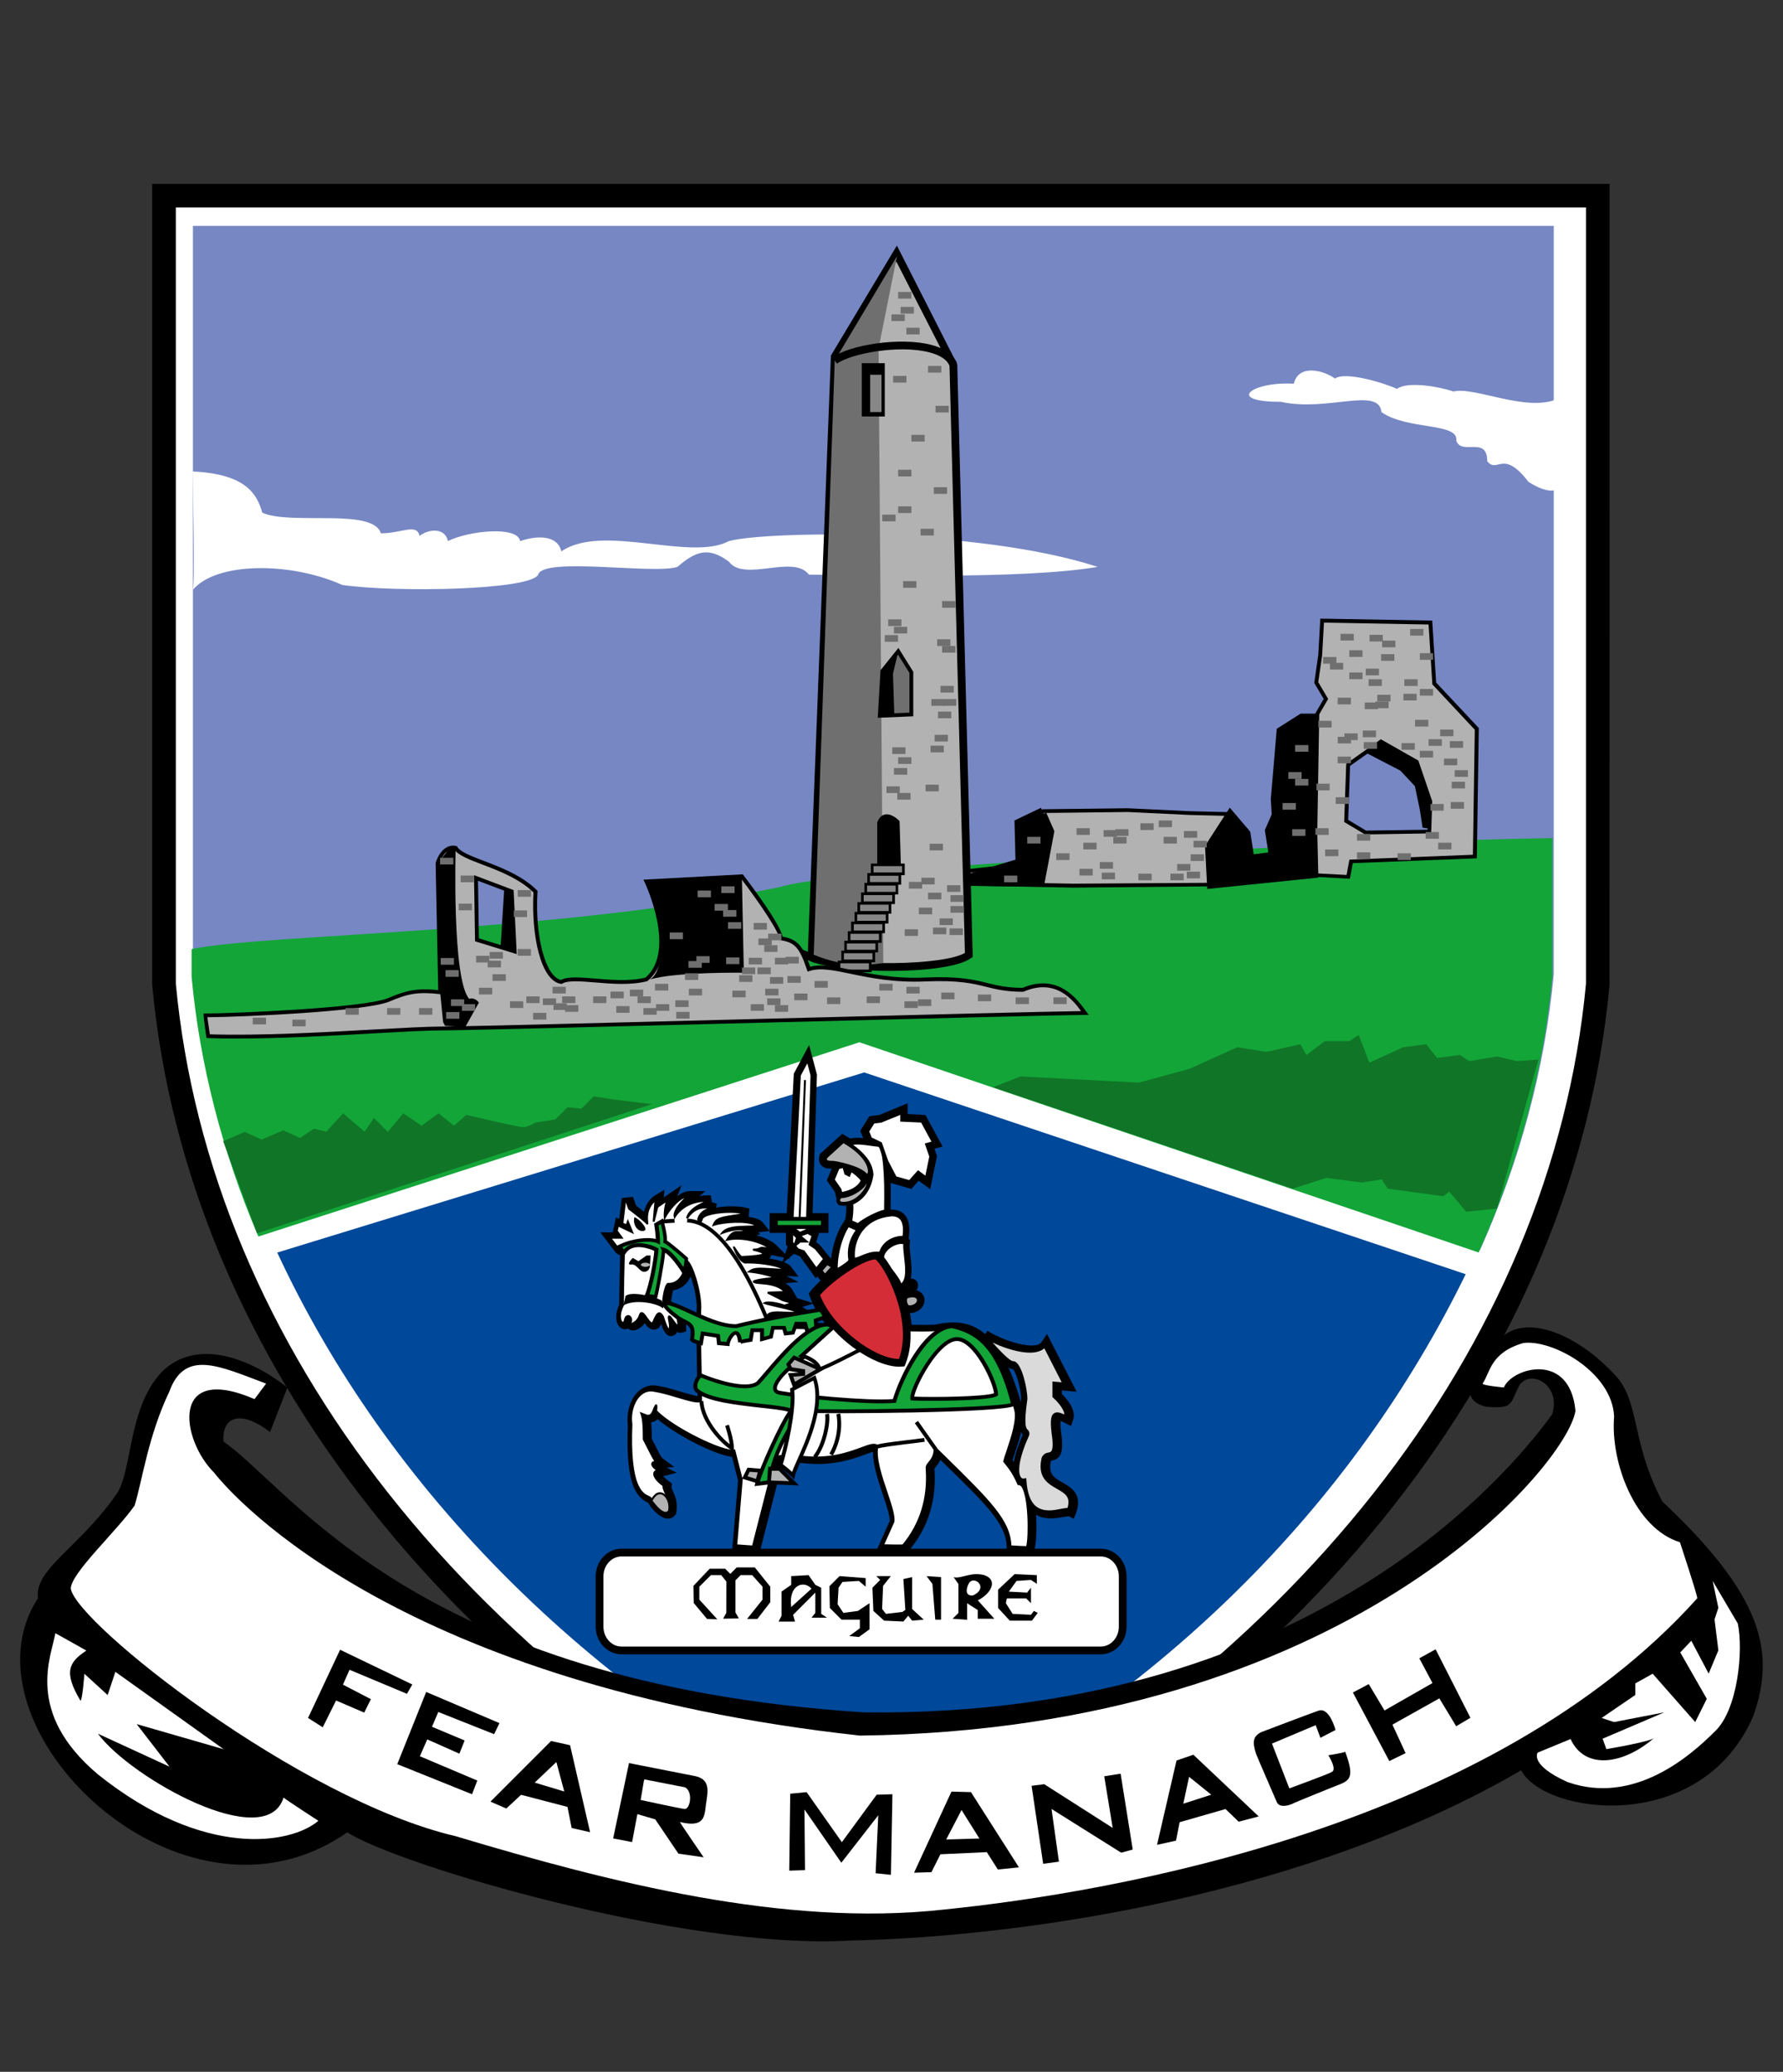<?xml version="1.0" encoding="UTF-8"?> <!-- Generator: Adobe Illustrator 23.0.3, SVG Export Plug-In . SVG Version: 6.00 Build 0) --> <svg xmlns="http://www.w3.org/2000/svg" xmlns:xlink="http://www.w3.org/1999/xlink" version="1.1" id="_x3C_Layer_x3E_" x="0px" y="0px" viewBox="0 0 200.27 232.69" style="enable-background:new 0 0 200.27 232.69;" xml:space="preserve"><rect x="0" y="0" width="200.27" height="232.69" fill="#333333" stroke="none"/> <style type="text/css"> .st0{fill:#FFFFFF;} .st1{fill:#7687C3;} .st2{fill:#13A538;} .st3{fill:#107527;} .st4{fill:#004899;} .st5{fill:#B2B2B2;} .st6{fill:#706F6F;} .st7{fill:#878787;} .st8{fill:#DADADA;} .st9{fill:#D42D37;} </style> <g> <path class="st0" d="M18.42,21.97c0,34.77,0,88.28,0,88.58c3.78,40.73,33.39,79.24,80.52,101.81v0c0,0,0,0,0,0c0,0,0,0,0,0v0 c47.13-22.58,76.73-61.09,80.52-101.81c0-0.3,0-53.8,0-88.58H18.42z"></path> <path d="M99.4,213.79l-0.76-0.1l-0.27-0.13c-46.99-22.51-77.37-60.98-81.27-102.89l-0.01-0.12V20.65h163.7l-0.01,90.03 c-3.89,41.85-34.19,80.27-81.06,102.79L99.4,213.79z M19.75,110.49c3.81,40.78,33.4,78.28,79.2,100.41 c45.79-22.13,75.38-59.62,79.19-100.41V23.3H19.75V110.49z"></path> </g> <g> <path class="st1" d="M21.67,25.37c0,33,0,83.79,0,84.07c0.92,9.94,3.47,19.74,7.5,29.19l67.51-21.82c0,0,0,0,0,0c0,0,0,0,0,0 l69.55,23.61c4.49-9.99,7.3-20.41,8.29-30.98c0-0.28,0-51.06,0-84.07H21.67z"></path> </g> <g> <path class="st0" d="M21.64,52.95c6.08,0.29,7.24,2.61,7.82,4.63c3.19,1.45,12.45-0.58,13.32,2.32c2.32,0,4.05-1.16,4.34,0.29 c1.16-0.87,2.9-0.87,3.19,0.58c2.32-1.16,7.82-1.74,8.11,0c2.61-0.87,4.34-0.29,4.63,1.16c4.63-3.19,14.48,1.16,18.83-1.16 c4.34-1.16,28.09-1.45,41.42,2.9c-8.69,1.45-25.78,0.87-32.44,0.87c-1.74-2.32-7.24,0.87-8.98-1.45c-2.32-1.74-3.77-1.16-5.79,0.58 c-2.61,0.87-15.06-1.16-15.64,0.87c-0.87,1.74-15.93,2.03-22.01,1.16c-5.79-2.61-14.19-2.61-16.8,0.58 C21.93,66.56,21.64,52.95,21.64,52.95z"></path> </g> <g> <path class="st0" d="M174.85,44.84c-3.48,1.45-9.27-1.45-11.58-0.87c-1.74-0.58-5.21-1.16-6.37-0.29 c-1.16-0.58-5.79-2.03-6.95-1.16c-1.16-0.87-4.06-1.74-4.63,0.58c-4.63-0.29-7.82,2.03-1.45,2.03c5.21,1.16,11.01-1.74,11.3,1.16 c2.9,2.03,8.69,1.16,8.4,3.19c0.58,1.74,3.48-0.58,3.48,2.32c1.16,1.45,1.74-1.45,4.63,2.32c3.19,2.03,3.76,0.29,3.76,0.29 L174.85,44.84z"></path> </g> <g> <path class="st2" d="M21.52,106.6c0,1.96,0,3.06,0,3.1c0.92,9.94,3.47,19.74,7.5,29.18l67.51-21.82c0,0,0,0,0,0c0,0,0,0,0,0 l69.55,23.61c4.49-9.99,7.3-20.41,8.29-30.98c0-0.1,0-6.22,0-15.56c-19.88,0.29-77.81,2.9-86.79,5.5 C62.38,104.86,29.65,104.86,21.52,106.6z"></path> </g> <g> <polygon class="st3" points="138.97,117.62 142.25,118.14 146.05,117.28 146.74,118.49 148.81,116.93 151.57,116.93 152.61,116.24 153.81,119.35 157.61,117.62 160.2,117.28 161.41,118.83 163.99,118.49 165.03,119.18 168.14,118.66 170.38,119.18 172.79,119 168.14,135.74 164.68,136.09 162.79,133.84 162.1,134.36 155.88,133.5 155.19,132.46 152.95,132.81 148.98,132.29 145.19,133.5 111.54,122.11 114.64,120.9 127.93,121.59 133.62,120.04 "></polygon> </g> <g> <path class="st3" d="M73.23,124.01l-4.31-0.52l-2.24-0.35l-1.38,1.38l-1.55-0.17l-1.38,1.38l-2.24,0.35c0,0-0.86,0.52-1.38,0.52 c-0.52,0-6.38-1.38-6.38-1.38l-1.38,1.21l-1.73-1.38l-1.9,1.38l-2.07-1.38l-1.73,2.07L42,125.56l-1.04,1.55l-2.42-2.07l-1.9,2.07 l-1.38-0.34l-1.55,1.04l-1.9-0.86l-2.42,1.04l-1.9-0.86l-2.42,1.04l3.8,10.35L73.23,124.01z"></path> </g> <g> <path class="st4" d="M31.14,140.68c12.25,26.37,35.23,50.33,67.63,65.86v0c0,0,0,0,0,0c0,0,0,0,0,0l0,0 c31.6-15.14,53.36-37.86,65.86-63.43l-67.56-22.66L31.14,140.68z"></path> </g> <g> <polygon points="157.29,86.55 158.92,88.29 159.47,90.89 159.79,92.96 162.07,93.28 160.66,84.59 154.47,81.66 151.43,83.51 "></polygon> </g> <g> <polyline points="56.74,99.91 56.33,106.29 57.66,106.75 57.48,100.12 56.74,99.91 "></polyline> <path d="M57.77,106.9l-1.55-0.54l0.01-0.08l0.41-6.51l0.95,0.27L57.77,106.9z M56.45,106.21l1.1,0.38l-0.17-6.39l-0.54-0.15 L56.45,106.21z"></path> </g> <g> <path class="st5" d="M161.09,76.77l-0.43-6.84l-12.16-0.22l-0.22,3.91l-0.43,3.04l1.09,1.85l-1.19,2.06h-1.52l-2.39,1.52 l-0.76,6.84l0.22,2.61l-0.76,1.74l0.22,3.15h-2.28l-0.43-3.15l-1.85-1.85l-4.56-0.11L126.67,91l-9.56,0.11l-2.72,1.3l0.22,4.78 l-5.97,0.65l0.11,1.41l11.84,0.22l15.42-0.11l11.3-1.09l4.13,0.22l0.33-1.74l13.9-0.54l0.22-14.34L161.09,76.77z M160.55,93.39 l-7.17,0.11l-2.17-1.3l0.22-6.3l3.69-2.61l4.02,2.28l1.52,4.45L160.55,93.39z"></path> <path d="M120.58,99.69l-12.04-0.22l-0.14-1.82l5.98-0.65l-0.21-4.72l2.94-1.39l9.56-0.11l6.96,0.33l4.64,0.11l1.96,1.96l0.42,3.03 h1.86l-0.21-2.97l0.76-1.74l-0.21-2.55l0.77-6.99l2.53-1.61h1.46l1.07-1.85l-1.06-1.8l0.45-3.12l0.23-4.1l12.57,0.22l0.01,0.2 l0.43,6.76l4.79,5.11l0,0.09l-0.22,14.54l-13.93,0.54l-0.33,1.75l-4.32-0.23l-11.26,1.09L120.58,99.69z M108.95,99.04l11.64,0.21 L136,99.15l11.28-1.09l3.97,0.21l0.32-1.72L165.44,96l0.21-14.04l-4.77-5.1l0-0.08l-0.42-6.64l-11.75-0.21l-0.21,3.7l-0.43,2.98 l1.11,1.89l-1.32,2.28h-1.58l-2.25,1.43l-0.75,6.74l0.22,2.62l-0.76,1.74l0.23,3.33h-2.7l-0.45-3.27l-1.73-1.73l-4.47-0.11 l-6.96-0.33l-9.5,0.11l-2.54,1.22l0.22,4.84l-5.97,0.65L108.95,99.04z M153.32,93.72l-2.34-1.4l0.23-6.54l3.89-2.75l4.21,2.39 l1.56,4.57l0,0.04l-0.12,3.57L153.32,93.72z M151.43,92.08l2.01,1.21l6.9-0.1l0.1-3.12l-1.48-4.34l-3.83-2.17l-3.49,2.46 L151.43,92.08z"></path> </g> <g> <polygon points="147.52,93.39 147.74,80.57 146.22,80.57 143.83,82.09 143.17,89.7 143.28,91.54 142.52,93.28 142.96,96.11 140.46,96.43 140.02,93.61 138.18,91.44 135.79,95.13 136.01,99.36 147.63,98.17 "></polygon> <path d="M135.6,99.84l-0.25-4.83l2.78-4.3l2.3,2.71l0.39,2.53l1.64-0.21l-0.39-2.51l0.77-1.76l-0.1-1.74l0.67-7.88l2.68-1.7h2.09 l-0.22,13.25l0.12,5.17L135.6,99.84z M136.23,95.25l0.19,3.64l10.77-1.11l-0.1-4.39l0.21-12.37h-0.95l-2.1,1.34l-0.63,7.39 l0.12,1.89l-0.75,1.72l0.48,3.14l-3.36,0.44l-0.48-3.12l-1.39-1.63L136.23,95.25z"></path> </g> <g> <polyline points="117.11,91.44 117.98,93.39 116.89,99.15 107.33,99.04 114.5,96.87 114.39,92.41 117.11,91.11 "></polyline> <path d="M117.25,99.59l-9.92-0.11l-0.12-0.85l6.85-2.08l-0.11-4.4l2.97-1.42l0.32,0.66l0.27-0.12l0.92,2.08L117.25,99.59z M110.16,98.64l6.37,0.07l0.99-5.27l-0.75-1.69l-1.94,0.93l0.11,4.5L110.16,98.64z"></path> </g> <g> <path class="st5" d="M108.82,107.26l-1.74-66.32l-6.37-12.45l-6.95,11.59l-2.61,67.48c0,0-3.48-1.45,0,0 C94.63,108.99,106.5,108.99,108.82,107.26z"></path> <path d="M99.93,109.05c-3.23,0-6.49-0.31-8.37-0.9l0,0.03l-2.12-0.88l0.33-0.8l0.97,0.4l2.59-66.97l7.41-12.35l6.78,13.34 l1.74,66.55l-0.18,0.13C107.76,108.59,103.87,109.05,99.93,109.05z M91.6,107.25c3.75,1.33,14.35,1.19,16.78-0.22l-1.73-65.98 l-5.97-11.67l-6.49,10.82L91.6,107.25z"></path> </g> <g> <path class="st6" d="M99.21,108.15l-0.53-69.02l2.07-10.35L93.76,40.5L91.41,107l-0.03,0.22 C94.85,108.66,97.58,108.44,99.21,108.15z"></path> </g> <g> <path d="M106.68,41.1c-0.3-0.69-1.07-1.21-2.27-1.52c-3.43-0.91-8.9,0.15-10.39,1.26l-0.52-0.69c1.87-1.4,7.61-2.34,11.13-1.41 c1.48,0.39,2.44,1.07,2.85,2.02L106.68,41.1z"></path> </g> <g> <rect x="96.9" y="40.9" width="2.37" height="5.77"></rect> <path d="M99.38,46.78h-2.58v-5.99h2.58V46.78z M97.01,46.56h2.15v-5.55h-2.15V46.56z"></path> </g> <g> <polygon class="st6" points="102.38,80.24 102.38,75.51 100.9,73.15 99.12,75.36 98.83,80.39 "></polygon> <path d="M98.59,80.62l0.31-5.34l2.01-2.51l1.67,2.68v5L98.59,80.62z M99.33,75.45l-0.28,4.72l3.1-0.13v-4.46l-1.28-2.05 L99.33,75.45z"></path> </g> <g> <polygon points="100.45,80.24 100.3,75.66 100.9,73.15 99.12,75.36 98.83,80.39 "></polygon> </g> <g> <path d="M101.19,97.25l-0.15-5.03c-1.04-1.04-2.07-1.04-2.51,0.15c0,0.15,0,4.73,0,4.73L101.19,97.25z"></path> </g> <g> <rect x="97.96" y="97.13" class="st7" width="3.51" height="1.01"></rect> <path d="M101.62,98.29h-3.8v-1.3h3.8V98.29z M98.11,97.99h3.21v-0.71h-3.21V97.99z"></path> </g> <g> <rect x="97.56" y="98.21" class="st7" width="3.51" height="1.01"></rect> <path d="M101.22,99.36h-3.8v-1.3h3.8V99.36z M97.71,99.07h3.21v-0.71h-3.21V99.07z"></path> </g> <g> <rect x="97.24" y="99.31" class="st7" width="3.5" height="1.01"></rect> <path d="M100.89,100.46h-3.8v-1.3h3.8V100.46z M97.39,100.17h3.21v-0.71h-3.21V100.17z"></path> </g> <g> <rect x="96.86" y="100.39" class="st7" width="3.51" height="1.01"></rect> <path d="M100.52,101.54h-3.8v-1.3h3.8V101.54z M97.01,101.24h3.21v-0.71h-3.21V101.24z"></path> </g> <g> <rect x="96.46" y="101.46" class="st7" width="3.51" height="1.01"></rect> <path d="M100.11,102.62h-3.8v-1.3h3.8V102.62z M96.61,102.32h3.21v-0.71h-3.21V102.32z"></path> </g> <g> <rect x="96.14" y="102.56" class="st7" width="3.5" height="1.01"></rect> <path d="M99.79,103.72h-3.8v-1.3h3.8V103.72z M96.28,103.42h3.21v-0.71h-3.21V103.42z"></path> </g> <g> <rect x="95.75" y="103.66" class="st7" width="3.51" height="1.01"></rect> <path d="M99.4,104.81h-3.8v-1.3h3.8V104.81z M95.9,104.51h3.21v-0.71H95.9V104.51z"></path> </g> <g> <rect x="95.37" y="104.73" class="st7" width="3.51" height="1.01"></rect> <path d="M99.03,105.89h-3.8v-1.3h3.8V105.89z M95.52,105.59h3.21v-0.71h-3.21V105.59z"></path> </g> <g> <rect x="94.97" y="105.81" class="st7" width="3.51" height="1.01"></rect> <path d="M98.63,106.96h-3.8v-1.3h3.8V106.96z M95.12,106.67h3.21v-0.71h-3.21V106.67z"></path> </g> <g> <rect x="94.65" y="106.91" class="st7" width="3.51" height="1.01"></rect> <path d="M98.3,108.07h-3.8v-1.3h3.8V108.07z M94.79,107.77H98v-0.71h-3.21V107.77z"></path> </g> <g> <rect x="94.24" y="108.04" class="st7" width="3.5" height="1.01"></rect> <path d="M97.9,109.19h-3.8v-1.3h3.8V109.19z M94.39,108.9h3.21v-0.71h-3.21V108.9z"></path> </g> <g> <rect x="101.44" y="65.27" class="st6" width="1.49" height="0.75"></rect> </g> <g> <rect x="105.82" y="67.51" class="st6" width="1.49" height="0.75"></rect> </g> <g> <rect x="105.26" y="71.8" class="st6" width="1.49" height="0.75"></rect> </g> <g> <rect x="105.82" y="72.55" class="st6" width="1.49" height="0.75"></rect> </g> <g> <rect x="105.64" y="77.03" class="st6" width="1.49" height="0.75"></rect> </g> <g> <rect x="104.61" y="78.52" class="st6" width="1.49" height="0.75"></rect> </g> <g> <rect x="105.92" y="78.52" class="st6" width="1.49" height="0.75"></rect> </g> <g> <rect x="105.36" y="79.92" class="st6" width="1.49" height="0.75"></rect> </g> <g> <rect x="104.98" y="82.53" class="st6" width="1.49" height="0.75"></rect> </g> <g> <rect x="104.52" y="83.75" class="st6" width="1.49" height="0.75"></rect> </g> <g> <rect x="100.22" y="83.93" class="st6" width="1.49" height="0.75"></rect> </g> <g> <rect x="100.88" y="85.05" class="st6" width="1.49" height="0.75"></rect> </g> <g> <rect x="100.41" y="86.26" class="st6" width="1.49" height="0.75"></rect> </g> <g> <rect x="103.96" y="88.13" class="st6" width="1.49" height="0.75"></rect> </g> <g> <rect x="99.57" y="88.32" class="st6" width="1.49" height="0.75"></rect> </g> <g> <rect x="100.78" y="89.06" class="st6" width="1.49" height="0.75"></rect> </g> <g> <rect x="104.42" y="94.76" class="st6" width="1.49" height="0.75"></rect> </g> <g> <rect x="103.49" y="98.58" class="st6" width="1.49" height="0.75"></rect> </g> <g> <rect x="102.09" y="99.05" class="st6" width="1.49" height="0.75"></rect> </g> <g> <rect x="106.38" y="99.42" class="st6" width="1.49" height="0.75"></rect> </g> <g> <rect x="104.24" y="100.26" class="st6" width="1.49" height="0.75"></rect> </g> <g> <rect x="106.76" y="100.54" class="st6" width="1.49" height="0.75"></rect> </g> <g> <rect x="106.76" y="101.76" class="st6" width="1.49" height="0.75"></rect> </g> <g> <rect x="103.21" y="101.94" class="st6" width="1.49" height="0.75"></rect> </g> <g> <rect x="105.54" y="103.15" class="st6" width="1.49" height="0.75"></rect> </g> <g> <rect x="104.8" y="104.18" class="st6" width="1.49" height="0.75"></rect> </g> <g> <rect x="106.66" y="104.27" class="st6" width="1.49" height="0.75"></rect> </g> <g> <rect x="101.62" y="104.37" class="st6" width="1.49" height="0.75"></rect> </g> <g> <rect x="103.4" y="59.39" class="st6" width="1.49" height="0.75"></rect> </g> <g> <rect x="99.1" y="57.8" class="st6" width="1.49" height="0.75"></rect> </g> <g> <rect x="100.88" y="56.87" class="st6" width="1.49" height="0.75"></rect> </g> <g> <rect x="104.89" y="54.72" class="st6" width="1.49" height="0.75"></rect> </g> <g> <rect x="100.88" y="52.76" class="st6" width="1.49" height="0.75"></rect> </g> <g> <rect x="102.37" y="48.84" class="st6" width="1.49" height="0.75"></rect> </g> <g> <rect x="105.08" y="45.58" class="st6" width="1.49" height="0.75"></rect> </g> <g> <rect x="100.32" y="42.22" class="st6" width="1.49" height="0.75"></rect> </g> <g> <rect x="104.24" y="41.1" class="st6" width="1.49" height="0.75"></rect> </g> <g> <rect x="101.81" y="36.81" class="st6" width="1.49" height="0.75"></rect> </g> <g> <rect x="100.13" y="35.31" class="st6" width="1.49" height="0.75"></rect> </g> <g> <rect x="101.16" y="34.47" class="st6" width="1.49" height="0.75"></rect> </g> <g> <rect x="100.88" y="32.79" class="st6" width="1.49" height="0.75"></rect> </g> <g> <rect x="99.76" y="69.56" class="st6" width="1.49" height="0.75"></rect> </g> <g> <rect x="100.41" y="70.4" class="st6" width="1.49" height="0.75"></rect> </g> <g> <rect x="99.38" y="71.33" class="st6" width="1.49" height="0.75"></rect> </g> <g> <path class="st5" d="M114.9,111.17c-4.34,0-4.34-1.45-11.01-1.16c-6.66,0.29-10.43-2.03-13.03-1.16c-0.87-2.61-1.45-3.19-3.19-3.48 c0.29-0.87-4.34-6.95-4.34-6.95L72.61,99c0,0,3.77,7.82,0,11.01c-3.48,0.87-8.11-0.58-9.56,0.29c-2.03-0.29-3.19-5.21-2.9-10.14 c-2.9-2.9-8.11-3.48-8.98-4.92c-1.45-0.29-2.03,1.74-2.03,1.74l0.29,14.48c-2.61-0.29-3.76,0-5.79,0.87 c-2.9,1.16-17.67,1.74-20.56,1.74c0,0.29,0.29,2.32,0.29,2.32c8.98,0.29,21.72-0.87,26.07-0.87s68.06-1.74,72.41-1.74 C120.98,112.61,118.95,109.43,114.9,111.17z M53.57,105.55l-0.11-6.95l4.02,1.52l0.33,6.73L53.57,105.55z"></path> <path d="M26.52,116.64c-1.08,0-2.14-0.01-3.15-0.05l-0.18-0.01l-0.03-0.18c-0.03-0.21-0.29-2.05-0.29-2.35v-0.22h0.22 c2.73,0,17.62-0.58,20.48-1.72c2.03-0.87,3.23-1.15,5.65-0.91l-0.29-14.27l0.01-0.03c0.22-0.77,0.98-2.16,2.28-1.89l0.09,0.02 l0.05,0.08c0.34,0.57,1.58,1.05,3.01,1.59c1.91,0.73,4.29,1.64,5.94,3.29l0.07,0.07l-0.01,0.1c-0.3,5.05,0.91,9.54,2.64,9.9 c0.77-0.41,2.14-0.29,3.87-0.15c1.81,0.15,3.87,0.32,5.62-0.11c3.53-3.06-0.06-10.64-0.09-10.71l-0.14-0.29l11.16-0.6l0.07,0.09 c1.03,1.34,4.18,5.58,4.39,6.9c1.67,0.31,2.29,1,3.11,3.39c1.26-0.34,2.76-0.03,4.64,0.36c2.14,0.44,4.8,1,8.25,0.85 c3.85-0.17,5.53,0.25,7.02,0.62c1.1,0.27,2.15,0.53,3.95,0.54c3.96-1.67,6.1,1.24,7.02,2.49l0.41,0.55h-0.43 c-2.17,0-19.47,0.44-36.2,0.87c-16.73,0.43-34.03,0.87-36.21,0.87c-1.54,0-4.21,0.15-7.29,0.32 C37.37,116.32,31.63,116.64,26.52,116.64z M23.57,116.17c5.73,0.17,12.84-0.23,18.56-0.55c3.09-0.17,5.76-0.32,7.32-0.32 c2.17,0,19.47-0.44,36.2-0.87c15.91-0.41,32.34-0.83,35.78-0.87c-0.96-1.31-2.89-3.71-6.44-2.19l-0.09,0.02 c-1.88,0-2.96-0.27-4.1-0.55c-1.53-0.38-3.11-0.77-6.9-0.61c-3.5,0.15-6.19-0.41-8.36-0.86c-1.91-0.4-3.43-0.71-4.62-0.31 l-0.21,0.07l-0.07-0.21c-0.87-2.62-1.43-3.07-3.01-3.33l-0.25-0.04l0.08-0.24c0.14-0.49-2.04-3.76-4.24-6.66L72.94,99.2 c0.66,1.49,3.28,8.03-0.19,10.97l-0.09,0.04c-1.84,0.46-3.95,0.29-5.82,0.13c-1.64-0.13-3.05-0.25-3.68,0.13l-0.07,0.04l-0.08-0.01 c-2.28-0.33-3.35-5.46-3.09-10.27c-1.58-1.54-3.87-2.42-5.72-3.12c-1.5-0.57-2.7-1.03-3.17-1.69c-1.09-0.14-1.61,1.34-1.68,1.57 l0.29,14.69l-0.25-0.03c-2.51-0.28-3.62-0.03-5.68,0.85c-2.86,1.14-16.87,1.73-20.42,1.75C23.36,114.69,23.48,115.52,23.57,116.17z M58.04,107.16l-4.68-1.44l-0.12-7.43l4.45,1.68L58.04,107.16z M53.79,105.39l3.79,1.17l-0.3-6.28l-3.59-1.36L53.79,105.39z"></path> </g> <g> <path d="M49.77,114.79l-0.33-3.33l-0.29-14.48l1.38-1.74h0.65c0,0-0.43,14.77,1.52,16.94c0.65-0.22,1.09,0.43,1.09,0.43l-1.52,2.72 l-2.28-0.11L49.77,114.79z"></path> </g> <g> <path d="M83.55,109.25l-0.22-10.82L72.61,99c1.48,2.75,2.57,9.7,0.4,11.01C75.84,109.14,83.55,109.25,83.55,109.25z"></path> </g> <g> <rect x="53.8" y="110.94" class="st6" width="1.49" height="0.75"></rect> </g> <g> <rect x="55.32" y="109.42" class="st6" width="1.49" height="0.75"></rect> </g> <g> <rect x="53.48" y="107.35" class="st6" width="1.49" height="0.75"></rect> </g> <g> <rect x="54.78" y="107.9" class="st6" width="1.49" height="0.75"></rect> </g> <g> <rect x="55" y="106.92" class="st6" width="1.49" height="0.75"></rect> </g> <g> <rect x="51.52" y="101.49" class="st6" width="1.49" height="0.75"></rect> </g> <g> <rect x="51.74" y="98.34" class="st6" width="1.49" height="0.75"></rect> </g> <g> <rect x="58.15" y="99.97" class="st6" width="1.49" height="0.75"></rect> </g> <g> <rect x="57.71" y="102.25" class="st6" width="1.49" height="0.75"></rect> </g> <g> <rect x="58.15" y="106.59" class="st6" width="1.49" height="0.75"></rect> </g> <g> <rect x="57.28" y="112.46" class="st6" width="1.49" height="0.75"></rect> </g> <g> <rect x="59.12" y="111.91" class="st6" width="1.49" height="0.75"></rect> </g> <g> <rect x="60.97" y="112.13" class="st6" width="1.49" height="0.75"></rect> </g> <g> <rect x="62.06" y="110.83" class="st6" width="1.49" height="0.75"></rect> </g> <g> <rect x="62.17" y="112.68" class="st6" width="1.49" height="0.75"></rect> </g> <g> <rect x="63.14" y="111.91" class="st6" width="1.49" height="0.75"></rect> </g> <g> <rect x="63.47" y="112.89" class="st6" width="1.49" height="0.75"></rect> </g> <g> <rect x="59.88" y="113.76" class="st6" width="1.49" height="0.75"></rect> </g> <g> <rect x="47.07" y="113.22" class="st6" width="1.49" height="0.75"></rect> </g> <g> <rect x="43.48" y="113.22" class="st6" width="1.49" height="0.75"></rect> </g> <g> <rect x="38.81" y="113.22" class="st6" width="1.49" height="0.75"></rect> </g> <g> <rect x="32.84" y="114.52" class="st6" width="1.49" height="0.75"></rect> </g> <g> <rect x="28.39" y="114.3" class="st6" width="1.49" height="0.75"></rect> </g> <g> <rect x="66.62" y="111.91" class="st6" width="1.49" height="0.75"></rect> </g> <g> <rect x="68.57" y="111.37" class="st6" width="1.49" height="0.75"></rect> </g> <g> <rect x="70.75" y="111.15" class="st6" width="1.49" height="0.75"></rect> </g> <g> <rect x="71.61" y="111.91" class="st6" width="1.49" height="0.75"></rect> </g> <g> <rect x="69.22" y="113" class="st6" width="1.49" height="0.75"></rect> </g> <g> <rect x="72.27" y="113.22" class="st6" width="1.49" height="0.75"></rect> </g> <g> <rect x="73.68" y="112.78" class="st6" width="1.49" height="0.75"></rect> </g> <g> <rect x="75.96" y="113.65" class="st6" width="1.49" height="0.75"></rect> </g> <g> <rect x="75.85" y="112.35" class="st6" width="1.49" height="0.75"></rect> </g> <g> <rect x="77.37" y="111.05" class="st6" width="1.49" height="0.75"></rect> </g> <g> <rect x="76.94" y="109.31" class="st6" width="1.49" height="0.75"></rect> </g> <g> <rect x="73.57" y="110.5" class="st6" width="1.49" height="0.75"></rect> </g> <g> <rect x="82.26" y="111.26" class="st6" width="1.49" height="0.75"></rect> </g> <g> <rect x="83.02" y="109.53" class="st6" width="1.49" height="0.75"></rect> </g> <g> <rect x="83.34" y="108.66" class="st6" width="1.49" height="0.75"></rect> </g> <g> <rect x="84.1" y="107.57" class="st6" width="1.49" height="0.75"></rect> </g> <g> <rect x="85.08" y="108.66" class="st6" width="1.49" height="0.75"></rect> </g> <g> <rect x="86.49" y="109.74" class="st6" width="1.49" height="0.75"></rect> </g> <g> <rect x="85.95" y="111.05" class="st6" width="1.49" height="0.75"></rect> </g> <g> <rect x="86.17" y="112.13" class="st6" width="1.49" height="0.75"></rect> </g> <g> <rect x="87.04" y="112.89" class="st6" width="1.49" height="0.75"></rect> </g> <g> <rect x="84.32" y="112.78" class="st6" width="1.49" height="0.75"></rect> </g> <g> <rect x="84.65" y="103.66" class="st6" width="1.49" height="0.75"></rect> </g> <g> <rect x="81.02" y="99.55" class="st6" width="1.49" height="0.75"></rect> </g> <g> <rect x="78.36" y="100.02" class="st6" width="1.49" height="0.75"></rect> </g> <g> <rect x="80.27" y="101.53" class="st6" width="1.49" height="0.75"></rect> </g> <g> <rect x="81.22" y="102.21" class="st6" width="1.49" height="0.75"></rect> </g> <g> <rect x="81.77" y="103.57" class="st6" width="1.49" height="0.75"></rect> </g> <g> <rect x="75.22" y="104.73" class="st6" width="1.49" height="0.75"></rect> </g> <g> <rect x="81.56" y="107.53" class="st6" width="1.49" height="0.75"></rect> </g> <g> <rect x="78.22" y="107.39" class="st6" width="1.49" height="0.75"></rect> </g> <g> <rect x="77.33" y="107.94" class="st6" width="1.49" height="0.75"></rect> </g> <g> <rect x="49.43" y="96.34" class="st6" width="1.49" height="0.75"></rect> </g> <g> <rect x="49.5" y="107.6" class="st6" width="1.49" height="0.75"></rect> </g> <g> <rect x="50.04" y="108.96" class="st6" width="1.49" height="0.75"></rect> </g> <g> <rect x="50.65" y="112.24" class="st6" width="1.49" height="0.75"></rect> </g> <g> <rect x="51.88" y="112.78" class="st6" width="1.49" height="0.75"></rect> </g> <g> <rect x="50.11" y="113.67" class="st6" width="1.49" height="0.75"></rect> </g> <g> <rect x="86.28" y="104.86" class="st6" width="1.49" height="0.75"></rect> </g> <g> <rect x="85.19" y="105.4" class="st6" width="1.49" height="0.75"></rect> </g> <g> <rect x="85.84" y="106.16" class="st6" width="1.49" height="0.75"></rect> </g> <g> <rect x="87.04" y="107.57" class="st6" width="1.49" height="0.75"></rect> </g> <g> <rect x="88.23" y="107.46" class="st6" width="1.49" height="0.75"></rect> </g> <g> <rect x="88.45" y="109.63" class="st6" width="1.49" height="0.75"></rect> </g> <g> <rect x="89.21" y="111.59" class="st6" width="1.49" height="0.75"></rect> </g> <g> <rect x="91.49" y="110.18" class="st6" width="1.49" height="0.75"></rect> </g> <g> <rect x="92.9" y="112.02" class="st6" width="1.49" height="0.75"></rect> </g> <g> <rect x="97.35" y="111.91" class="st6" width="1.49" height="0.75"></rect> </g> <g> <rect x="98.77" y="110.5" class="st6" width="1.49" height="0.75"></rect> </g> <g> <rect x="101.81" y="110.83" class="st6" width="1.49" height="0.75"></rect> </g> <g> <rect x="101.59" y="112.46" class="st6" width="1.49" height="0.75"></rect> </g> <g> <rect x="103.11" y="112.24" class="st6" width="1.49" height="0.75"></rect> </g> <g> <rect x="105.72" y="111.48" class="st6" width="1.49" height="0.75"></rect> </g> <g> <rect x="109.84" y="111.7" class="st6" width="1.49" height="0.75"></rect> </g> <g> <rect x="114.08" y="112.02" class="st6" width="1.49" height="0.75"></rect> </g> <g> <rect x="118.32" y="112.02" class="st6" width="1.49" height="0.75"></rect> </g> <g> <rect x="112.78" y="98.34" class="st6" width="1.49" height="0.75"></rect> </g> <g> <rect x="115.38" y="93.99" class="st6" width="1.49" height="0.75"></rect> </g> <g> <rect x="120.92" y="93.02" class="st6" width="1.49" height="0.75"></rect> </g> <g> <rect x="118.64" y="95.84" class="st6" width="1.49" height="0.75"></rect> </g> <g> <rect x="121.68" y="94.65" class="st6" width="1.49" height="0.75"></rect> </g> <g> <rect x="123.96" y="93.23" class="st6" width="1.49" height="0.75"></rect> </g> <g> <rect x="125.27" y="93.13" class="st6" width="1.49" height="0.75"></rect> </g> <g> <rect x="125.05" y="93.99" class="st6" width="1.49" height="0.75"></rect> </g> <g> <rect x="128.09" y="92.47" class="st6" width="1.49" height="0.75"></rect> </g> <g> <rect x="127.87" y="98.12" class="st6" width="1.49" height="0.75"></rect> </g> <g> <rect x="123.53" y="96.82" class="st6" width="1.49" height="0.75"></rect> </g> <g> <rect x="121.25" y="97.58" class="st6" width="1.49" height="0.75"></rect> </g> <g> <rect x="123.75" y="98.01" class="st6" width="1.49" height="0.75"></rect> </g> <g> <rect x="131.46" y="98.12" class="st6" width="1.49" height="0.75"></rect> </g> <g> <rect x="133.3" y="97.9" class="st6" width="1.49" height="0.75"></rect> </g> <g> <rect x="132.22" y="97.04" class="st6" width="1.49" height="0.75"></rect> </g> <g> <rect x="133.74" y="95.95" class="st6" width="1.49" height="0.75"></rect> </g> <g> <rect x="134.06" y="94.43" class="st6" width="1.49" height="0.75"></rect> </g> <g> <rect x="132.98" y="93.34" class="st6" width="1.49" height="0.75"></rect> </g> <g> <rect x="130.7" y="93.99" class="st6" width="1.49" height="0.75"></rect> </g> <g> <rect x="130.15" y="92.15" class="st6" width="1.49" height="0.75"></rect> </g> <g> <rect x="145.14" y="93.13" class="st6" width="1.49" height="0.75"></rect> </g> <g> <rect x="144.06" y="90.19" class="st6" width="1.49" height="0.75"></rect> </g> <g> <rect x="145.47" y="87.48" class="st6" width="1.49" height="0.75"></rect> </g> <g> <rect x="144.71" y="86.72" class="st6" width="1.49" height="0.75"></rect> </g> <g> <rect x="145.47" y="83.68" class="st6" width="1.49" height="0.75"></rect> </g> <g> <rect x="150.25" y="84.98" class="st6" width="1.49" height="0.75"></rect> </g> <g> <rect x="147.86" y="88.02" class="st6" width="1.49" height="0.75"></rect> </g> <g> <rect x="150.03" y="89.54" class="st6" width="1.49" height="0.75"></rect> </g> <g> <rect x="147.75" y="93.02" class="st6" width="1.49" height="0.75"></rect> </g> <g> <rect x="148.84" y="95.41" class="st6" width="1.49" height="0.75"></rect> </g> <g> <rect x="152.42" y="93.67" class="st6" width="1.49" height="0.75"></rect> </g> <g> <rect x="152.42" y="95.73" class="st6" width="1.49" height="0.75"></rect> </g> <g> <rect x="156.98" y="95.84" class="st6" width="1.49" height="0.75"></rect> </g> <g> <rect x="160.13" y="93.45" class="st6" width="1.49" height="0.75"></rect> </g> <g> <rect x="161.54" y="94.65" class="st6" width="1.49" height="0.75"></rect> </g> <g> <rect x="160.67" y="90.3" class="st6" width="1.49" height="0.75"></rect> </g> <g> <rect x="162.95" y="90.08" class="st6" width="1.49" height="0.75"></rect> </g> <g> <rect x="163.06" y="87.8" class="st6" width="1.49" height="0.75"></rect> </g> <g> <rect x="163.39" y="86.5" class="st6" width="1.49" height="0.75"></rect> </g> <g> <rect x="162.19" y="85.2" class="st6" width="1.49" height="0.75"></rect> </g> <g> <rect x="159.48" y="84.33" class="st6" width="1.49" height="0.75"></rect> </g> <g> <rect x="157.42" y="83.46" class="st6" width="1.49" height="0.75"></rect> </g> <g> <rect x="160.46" y="83.02" class="st6" width="1.49" height="0.75"></rect> </g> <g> <rect x="161.76" y="81.94" class="st6" width="1.49" height="0.75"></rect> </g> <g> <rect x="162.85" y="83.24" class="st6" width="1.49" height="0.75"></rect> </g> <g> <rect x="158.94" y="80.85" class="st6" width="1.49" height="0.75"></rect> </g> <g> <rect x="153.07" y="82.05" class="st6" width="1.49" height="0.75"></rect> </g> <g> <rect x="153.18" y="83.35" class="st6" width="1.49" height="0.75"></rect> </g> <g> <rect x="151.01" y="82.37" class="st6" width="1.49" height="0.75"></rect> </g> <g> <rect x="150.26" y="82.75" class="st6" width="1.49" height="0.75"></rect> </g> <g> <rect x="148.08" y="80.96" class="st6" width="1.49" height="0.75"></rect> </g> <g> <rect x="150.25" y="78.36" class="st6" width="1.49" height="0.75"></rect> </g> <g> <rect x="153.29" y="78.9" class="st6" width="1.49" height="0.75"></rect> </g> <g> <rect x="154.7" y="78.03" class="st6" width="1.49" height="0.75"></rect> </g> <g> <rect x="154.48" y="78.79" class="st6" width="1.49" height="0.75"></rect> </g> <g> <rect x="157.63" y="77.92" class="st6" width="1.49" height="0.75"></rect> </g> <g> <rect x="159.48" y="77.38" class="st6" width="1.49" height="0.75"></rect> </g> <g> <rect x="157.74" y="76.29" class="st6" width="1.49" height="0.75"></rect> </g> <g> <rect x="153.72" y="76.29" class="st6" width="1.49" height="0.75"></rect> </g> <g> <rect x="153.4" y="75.1" class="st6" width="1.49" height="0.75"></rect> </g> <g> <rect x="151.55" y="75.53" class="st6" width="1.49" height="0.75"></rect> </g> <g> <rect x="148.62" y="73.79" class="st6" width="1.49" height="0.75"></rect> </g> <g> <rect x="149.38" y="74.45" class="st6" width="1.49" height="0.75"></rect> </g> <g> <rect x="151.55" y="73.03" class="st6" width="1.49" height="0.75"></rect> </g> <g> <rect x="150.57" y="71.19" class="st6" width="1.49" height="0.75"></rect> </g> <g> <rect x="153.83" y="71.3" class="st6" width="1.49" height="0.75"></rect> </g> <g> <rect x="155.24" y="71.95" class="st6" width="1.49" height="0.75"></rect> </g> <g> <rect x="155.13" y="73.47" class="st6" width="1.49" height="0.75"></rect> </g> <g> <rect x="159.48" y="73.36" class="st6" width="1.49" height="0.75"></rect> </g> <g> <rect x="158.39" y="70.64" class="st6" width="1.49" height="0.75"></rect> </g> <g> <path d="M69.66,140.25l-0.9-1.18h1.31l-0.55-0.76l0.14-0.62l1.59,0.76l-0.48-1.18l-0.14,0.41l-0.48-0.21l0.35-2.83l0.41,1.18 c0,0,1.94,1.45,2.07,1.73c-0.35-1.94,0.9-2.7,0.9-2.7l-0.21,2.42l0.41-1.66l1.11-0.76c0,0-0.35,0.9-0.28,1.94 c0.48-0.9,1.66-2.35,2.56-2.35c-0.97,0.83-1.59,1.73-1.45,2.28c0.83-1.31,2.28-1.87,3.8-1.8c-1.8,0.69-2.28,1.38-2.42,1.94 c0.28-0.41,1.18-1.66,2.9-1.04c-0.97-0.07-1.52,0.62-1.66,1.18c0.21,0.41,0.28,0.42,0.41-0.07c0.21-0.69,3.53-1.04,4.91-0.55 c-2.77,0.41-3.25,0.41-3.6,1.24c1.24-0.41,4.29-0.55,4.84,0.14c-1.24,0.14-3.18-0.14-3.87,0.76c0.9-0.35,2.21-0.62,2.7-0.21 c-1.11,0.28-1.38-0.28-2.14,0.97c1.66-0.41,4.08,0.28,4.84,1.04c-1.66-0.35-0.69,0.07-1.94,0.07c1.73,0.41,1.73,0.69-1.31,0.83 c-0.62-0.62-1.11-1.73-0.62-0.62c0.48,1.11,1.04,1.24,1.04,1.24c1.38-0.07,4.01,0.28,4.42,0.83c-2.7-0.14-3.32-0.28-3.94,0.21 c1.52,0.14,2.7,0.55,2.97,0.69c-2.21,0.21-3.46,0.48-1.45,0.62c2.01,0.14,2.49,0.97,2.49,0.97l-1.94,0.07l1.66,0.83l1.11,0.35 l-0.9,0.28c0,0-1.66-0.55-2.21-0.28c0.55,0.21,3.25,0.69,3.8,1.04c-1.45,0.21-2.83-0.28-3.46,0.28c0.07,0.62,0.35,1.04,0.55,1.45 c1.73-0.07,16.04,0.41,18.05,0.28c2.42-0.48,6.36-1.45,9.13,8.78c0.55,1.52-0.97,4.91-1.18,5.95c0.55,0.69,0.97,1.18,1.59,2.56 c1.24-0.14,1.31,5.88,0.97,7.05c0,0.07-1.87-0.07-1.87-0.07c-0.07-3.04-2.63-5.33-8.51-11.06c0.07,1.45-0.9,1.73-0.9,2.28 c0,0.55,0.62,4.77-2.63,8.71c0,0.07-2.28,0-2.28,0l1.18-2.63c0.28-1.45-2.28-6.16-1.8-8.51c-0.69-0.83-3.32,1.8-8.51,1.18 c-2.49-0.28-2.9,0.07-2.9,0.07l-2.56,10.03l-1.87-0.14l0.62-7.4L82.73,163c-1.25,0.28-6.92-2.49-8.78-4.43 c0.07-0.69,0.07-1.04-0.35,0.07c-0.35,0.76-0.76,0.41-1.31,0.21c0.21,0.55,0.28,1.24,0.28,2.9c0.69,1.31,1.11,2.28,1.38,2.49 c-0.83,0.07-0.35,0.69,0.21,0.97c-0.83,0.21-0.35,1.04,0.62,1.73c-0.07,0.69,0.83,1.31,0.55,2.83c-0.48,0.62-1.94-1.04-2.01-1.45 c-0.42-0.41-2.49,0-2.14-8.3c-0.28-1.94,0.83-4.15,2.63-3.73c1.8,0.28,4.7,1.52,5.19,1.11c0.07-0.35-0.21-8.37-0.07-10.51 c0-2.14-1.11-5.32-1.66-5.25c0.07,1.11-0.55,2.7-2,2.63c-0.42,0.35-0.55,2.21-0.55,2.21c1.66,1.04,1.73,1.73,1.73,2.56 c-0.28,0.07-1.24-1.94-1.04-0.76c0.28,1.18,0,1.94-0.69-0.35c-0.48-0.76-0.69-0.21-1.11,0.69c-0.42,0.48-1.11-1.66-1.45-0.9 c-0.28,1.04-1.45,1.31-1.04,0.83c0.21-0.62-0.55-1.04-0.69-0.14c-0.21,0.69-0.97-0.21-0.21-1.73c0-0.69,0.07-5.46,0.14-6.02 C70.28,140.59,69.66,140.25,69.66,140.25z"></path> <path d="M85.3,174.47l-3.07-0.23l0.67-7.95l-0.68-2.66c-2.04-0.26-6.43-2.56-8.35-4.24c-0.23,0.24-0.48,0.33-0.73,0.35 c0.05,0.46,0.07,1.04,0.07,1.85c0.18,0.34,0.34,0.65,0.48,0.94c0.26,0.51,0.55,1.09,0.67,1.21l1.38,1.03l-0.88,0.06l1.17,0.58 l-1.53,0.38c0.12,0.15,0.33,0.37,0.67,0.61l0.31,0.22L75.42,167c-0.01,0.09,0.08,0.29,0.17,0.49c0.23,0.5,0.58,1.26,0.37,2.4 l-0.03,0.16l-0.1,0.13c-0.26,0.33-0.67,0.46-1.1,0.35c-0.72-0.18-1.6-1.12-1.93-1.75c-0.01,0-0.01,0-0.02-0.01 c-1.33-0.62-2.53-2.1-2.26-8.71c-0.19-1.45,0.29-2.97,1.19-3.8c0.63-0.57,1.42-0.79,2.24-0.6c0.72,0.11,1.64,0.38,2.53,0.65 c0.58,0.17,1.38,0.41,1.87,0.5c-0.01-0.57-0.03-1.57-0.05-2.55c-0.05-2.71-0.12-6.08-0.04-7.4c0-1.17-0.34-2.54-0.69-3.49 c-0.14,0.31-0.33,0.61-0.58,0.86c-0.39,0.39-0.86,0.62-1.38,0.68c-0.08,0.24-0.17,0.74-0.23,1.24c1.56,1.07,1.69,1.95,1.69,2.89 v0.51l-0.49,0.12c-0.2,0.05-0.37,0.02-0.53-0.07c-0.09,0.22-0.26,0.37-0.49,0.43c-0.64,0.17-1-0.44-1.3-1.32 c-0.01,0.01-0.01,0.03-0.02,0.04l-0.16,0.29c-0.18,0.21-0.43,0.31-0.67,0.3c-0.44-0.02-0.73-0.36-0.99-0.73 c-0.36,0.5-0.87,0.77-1.21,0.81c-0.29,0.04-0.51-0.07-0.65-0.22c-0.09,0.05-0.17,0.07-0.23,0.08c-0.31,0.05-0.62-0.08-0.83-0.36 c-0.31-0.41-0.47-1.28,0.05-2.39c0.01-0.86,0.05-4.26,0.11-5.53c-0.15-0.09-0.33-0.18-0.33-0.19l-0.12-0.07l-1.78-2.33h1.39 l0.37-1.67l0.36,0.17l0.29-2.35l1.26-0.14l0.35,0.99c0.36,0.27,0.65,0.5,0.89,0.69c0.27-1.24,1.14-1.78,1.19-1.81l1.1-0.67 l-0.07,0.87l1.99-1.37l-0.48,1.24c0.43-0.34,0.91-0.58,1.39-0.58h1.76l-0.66,0.56c0.41-0.07,0.83-0.1,1.28-0.08l0.13,0.78 c0.18,0.04,0.36,0.09,0.55,0.15l-0.09,0.44c1.26-0.21,2.86-0.2,3.75,0.12l-0.09,0.92c0.71,0.09,1.32,0.29,1.62,0.67l0.74,0.92 l-1.18,0.13c-0.04,0.01-0.08,0.01-0.12,0.01l0.26,0.22l-0.47,0.12c0.96,0.25,1.8,0.65,2.25,1.1l1.55,1.55l-2.13-0.44 c-0.02,0.16-0.08,0.29-0.19,0.4c1.04,0.16,2.06,0.44,2.43,0.92l0.84,1.11l-1.36-0.07l1.37,0.68l-1.48,0.14 c0.49,0.29,0.7,0.59,0.75,0.69l0.55,0.94l-0.11,0l2.02,0.63l-1.31,0.4c0.05,0.03,0.1,0.05,0.14,0.08l1.51,0.95l-1.76,0.25 c-0.66,0.09-1.28,0.06-1.83,0.03c-0.33-0.02-0.69-0.04-0.96-0.01c0.05,0.14,0.12,0.27,0.19,0.41c1.16,0,3.9,0.06,6.99,0.13 c4.46,0.11,9.52,0.22,10.62,0.15l0.03-0.01c3.33-0.67,7.11-0.56,9.77,9.27c0.47,1.28-0.27,3.47-0.8,5.07 c-0.11,0.34-0.22,0.65-0.29,0.89c0.43,0.54,0.83,1.07,1.34,2.15c0.14,0.06,0.29,0.17,0.44,0.34c1.05,1.25,1.02,6.11,0.73,7.36v0.2 l-0.21,0.2c-0.23,0.21-0.27,0.25-2.36,0.1l-0.59-0.04l-0.01-0.59c-0.06-2.58-2.29-4.75-7.19-9.52l-0.25-0.24 c-0.16,0.35-0.36,0.6-0.51,0.79c-0.06,0.08-0.15,0.18-0.17,0.22c0.01-0.01,0.01,0.05,0.02,0.15c0.21,3.33-0.67,6.27-2.64,8.74v0.04 l-0.2,0.2c-0.22,0.22-0.27,0.26-2.75,0.18l-0.97-0.03l1.53-3.43c0.04-0.51-0.38-1.78-0.76-2.9c-0.54-1.63-1.15-3.44-1.12-4.87 c-0.24,0.07-0.56,0.19-0.83,0.29c-1.4,0.52-3.75,1.38-7.04,0.99c-1.32-0.15-1.98-0.11-2.29-0.06L85.3,174.47z M114.32,173.1 c0.26,0.02,0.52,0.03,0.72,0.04c0.19-1.51,0.02-5.06-0.49-5.75l-0.34,0.04l-0.2-0.43c-0.55-1.23-0.92-1.69-1.42-2.31l-0.28-0.35 l0.06-0.3c0.06-0.32,0.21-0.76,0.4-1.33c0.42-1.26,1.13-3.36,0.8-4.27c-2.58-9.53-6-8.84-8.27-8.39l-0.12,0.02 c-1.24,0.09-6.12-0.03-10.83-0.14c-3.39-0.08-6.59-0.16-7.32-0.13l-0.42,0.02l-0.3-0.59c-0.2-0.37-0.44-0.83-0.51-1.46l-0.04-0.34 l0.25-0.22c0.05-0.04,0.1-0.09,0.16-0.12c-0.12-0.03-0.22-0.06-0.3-0.09l-1.4-0.53l1.34-0.67c0.11-0.05,0.23-0.09,0.37-0.11 l0.18-0.81c-0.15-0.02-0.32-0.04-0.51-0.06c-0.83-0.06-1.61-0.11-1.62-0.83c0-0.2,0.04-0.35,0.16-0.48c-0.03,0-0.06-0.01-0.08-0.01 l-1.65-0.15l1.14-0.88l-0.08-0.02c-0.14-0.04-0.89-0.28-1.48-1.62c-0.15-0.35-0.3-0.68-0.23-0.94l-1.53,0.38l0.61-0.99l-1.71,0.66 l1.37-1.78c-0.07,0.02-0.14,0.04-0.2,0.06l-1.36,0.45l0.55-1.32c0.04-0.1,0.08-0.18,0.13-0.26c-0.1,0.03-0.19,0.07-0.24,0.11 c-0.08,0.28-0.25,0.69-0.72,0.74c-0.52,0.04-0.76-0.43-0.87-0.66L78,137.15c-0.02,0.02-0.03,0.05-0.05,0.07l-1.12-0.5 c-0.09,0.11-0.18,0.22-0.25,0.34l-0.81,1.28l-0.3-1.2l-1.04,1.94l-0.11-1.67l0,0.01l-0.7-0.12c0.01,0.04,0.01,0.08,0.02,0.12 l-1.22,0.41c-0.08-0.08-0.52-0.45-1.04-0.86l1.14,2.78l-1.7-0.81l0.56,0.77h-1.27l0.02,0.02c0.59,0.33,0.66,0.4,0.71,0.46 l0.23,0.23L71,140.74c-0.06,0.48-0.13,5.08-0.13,5.94v0.15l-0.07,0.14c-0.05,0.1-0.09,0.19-0.12,0.27c0.29-0.04,0.59,0.06,0.8,0.28 c0.01,0.01,0.03,0.03,0.04,0.04c0-0.01,0-0.01,0.01-0.02l0.04-0.1c0.2-0.44,0.52-0.53,0.7-0.54c0.51-0.05,0.82,0.35,1.09,0.74 c0.21-0.39,0.45-0.67,0.85-0.72l-0.17-0.1l0.03-0.39c0.07-0.98,0.27-2.23,0.79-2.67l0.19-0.16l0.25,0.01 c0.32,0.01,0.57-0.08,0.78-0.31c0.41-0.42,0.57-1.14,0.54-1.63l-0.04-0.61l0.61-0.08c0.17-0.02,0.44,0,0.71,0.24 c0.8,0.71,1.69,3.67,1.69,5.66c-0.08,1.31-0.01,4.79,0.04,7.34c0.05,2.69,0.06,3.12,0.02,3.3l-0.04,0.22l-0.17,0.15 c-0.53,0.46-1.45,0.21-3.3-0.34c-0.85-0.25-1.72-0.51-2.41-0.62c-0.45-0.1-0.8-0.01-1.11,0.28c-0.23,0.21-0.42,0.5-0.55,0.85 l0.47,0.18c0.1,0.04,0.19,0.08,0.27,0.11c0.06,0.03,0.13,0.06,0.19,0.08c0.01-0.02,0.02-0.04,0.03-0.06 c0.23-0.61,0.46-1.22,1.09-1.08c0.5,0.12,0.56,0.56,0.53,1.03c1.99,1.85,7.07,4.23,7.97,4.04l0.61-0.13l0.16,0.6l0.86,3.36 l-0.58,6.85l0.67,0.05l2.48-9.7l0.16-0.13c0.52-0.43,2.13-0.36,3.39-0.21c2.99,0.35,5.06-0.41,6.44-0.92 c1.08-0.4,1.93-0.71,2.49-0.03l0.2,0.24l-0.06,0.31c-0.24,1.15,0.45,3.22,1.01,4.87c0.53,1.58,0.94,2.82,0.79,3.62l-0.04,0.14 l-0.78,1.73c0.39,0.01,0.73,0.01,0.95,0.01c1.73-2.2,2.52-4.83,2.32-7.81c-0.01-0.13-0.01-0.22-0.01-0.28 c0-0.44,0.25-0.74,0.45-0.99c0.25-0.31,0.48-0.6,0.45-1.26l-0.08-1.66l2.31,2.25C111.6,167.97,113.97,170.28,114.32,173.1z M71.79,159.5c0,0.15,0.01,0.29,0.03,0.43l0.01,0.06l0,0.06c-0.28,6.7,1.02,7.3,1.51,7.53c0.14,0.07,0.31,0.14,0.45,0.28l0.15,0.15 l0.03,0.21c0.07,0.16,0.44,0.59,0.76,0.84c-0.03-0.41-0.17-0.72-0.31-1.02c-0.11-0.24-0.22-0.49-0.27-0.76 c-0.54-0.43-1.18-1.11-1.05-1.84c0.01-0.05,0.03-0.11,0.05-0.18c-0.22-0.26-0.35-0.56-0.29-0.9c0.02-0.08,0.05-0.2,0.14-0.32 c-0.13-0.24-0.28-0.54-0.47-0.91c-0.16-0.32-0.34-0.67-0.54-1.06l-0.08-0.14v-0.16C71.91,160.62,71.88,159.96,71.79,159.5z M83.25,139.81c0.02,0.03,0.04,0.06,0.06,0.09c0.09,0.15,0.26,0.41,0.45,0.64c0.39-0.02,0.7-0.04,0.95-0.07l0.05-0.43 C84.29,139.92,83.76,139.83,83.25,139.81z"></path> </g> <g> <path d="M117.53,151.1l2.28,4.45l-1.19-0.11v1.41c0,0,1.63,1.41,1.3,2.39c-1.3-0.65-1.74-0.65-1.3,2.39 c0.22,2.5-0.76,1.3-1.19,2.17c-0.98,4.02,4.02,2.61,2.82,5.86c-0.65-0.33-4.64,1.98-4.97-3.35c-0.87,0.22-1.44-1.32,0.3-5.12 c0.11-0.87-0.87,0.43-0.22-4.02c0-1.19-0.65-3.8-1.3-4.02c-0.76,0.11-2.82-2.61-3.48-3.15C112.1,150.99,116.45,152.73,117.53,151.1 z"></path> <path d="M120.61,170.58l-0.58-0.29c-0.11,0.01-0.35,0.05-0.52,0.08c-0.86,0.16-2.31,0.43-3.44-0.44c-0.77-0.6-1.23-1.59-1.4-3.02 c-0.18-0.07-0.34-0.19-0.47-0.35c-0.73-0.87-0.48-2.79,0.68-5.42c-0.38-0.44-0.59-1.19-0.18-4c-0.01-1.09-0.53-2.91-0.88-3.33 c-0.74-0.13-1.59-1.02-2.83-2.4c-0.33-0.37-0.68-0.76-0.84-0.89l0.77-1.05c1.82,1.17,5.41,2.25,6.06,1.27l0.62-0.92l3.33,6.49 l-1.66-0.15v0.41c0.54,0.52,1.64,1.76,1.27,2.88l-0.24,0.71l-0.67-0.34c-0.24-0.12-0.41-0.19-0.51-0.23 c-0.03,0.24-0.02,0.78,0.15,1.95c0.14,1.65-0.15,2.29-1.11,2.5c-0.04,0.01-0.09,0.02-0.12,0.03c-0.33,1.52,0.36,1.91,1.32,2.45 c0.91,0.51,2.28,1.29,1.51,3.38L120.61,170.58z M115.88,165.51l0.05,0.78c0.08,1.31,0.4,2.19,0.94,2.62 c0.66,0.51,1.66,0.33,2.4,0.19c0.18-0.03,0.34-0.06,0.49-0.08c0.12-0.69-0.27-0.91-1.06-1.35c-1.01-0.57-2.54-1.44-1.92-4 l0.05-0.14c0.29-0.59,0.78-0.69,1.04-0.75c0.04-0.01,0.08-0.01,0.11-0.03c-0.03,0,0.05-0.24-0.02-1.05 c-0.26-1.79-0.27-2.8,0.35-3.25c0.21-0.15,0.44-0.2,0.68-0.19c-0.21-0.31-0.51-0.64-0.81-0.9l-0.22-0.2l0-2.42l0.73,0.07 l-1.37-2.68c-1.03,0.52-2.58,0.29-4-0.16c0.29,0.28,0.55,0.49,0.71,0.55l0.09-0.01l0.15,0.05c1.2,0.4,1.75,3.69,1.75,4.64 l-0.01,0.09c-0.37,2.54-0.16,2.97-0.14,3.01c0.23,0.21,0.42,0.47,0.36,1l-0.05,0.19c-1.25,2.73-1.13,3.93-0.99,4.21L115.88,165.51z "></path> </g> <g> <g> <polygon points="88.94,137.82 89.81,120.77 90.68,119.14 91.11,120.77 90.57,138.14 89.81,138.47 "></polygon> <path d="M89.72,139.22l-1.45-1.09l0.89-17.54l1.72-3.22l0.88,3.32l-0.56,17.89L89.72,139.22z M89.61,137.51l0.29,0.22l0.03-0.01 l0.52-16.77l0,0L89.61,137.51z"></path> </g> <g> <polygon points="92.52,141.4 91.55,140.21 90.9,139.77 91.22,138.8 90.68,138.47 89.81,138.8 90.57,139.45 89.81,139.45 89.16,139.99 89.48,139.01 88.94,138.47 88.94,139.56 89.59,140.32 90.24,140.53 91.66,142.49 "></polygon> <path d="M91.63,143.57l-1.79-2.48l-0.67-0.26l-1.36,1.13l0.65-1.95l-0.18-0.21v-2.9l1.29,1.29l1.17-0.44l1.26,0.76l-0.33,1 l0.38,0.29l0.28,0.3H92.3l1.06,1.3L91.63,143.57z M91.62,141.33l0.06,0.09l0-0.01L91.62,141.33z"></path> </g> <g> <polygon points="93.61,142.27 92.85,141.84 92.09,142.71 92.63,143.36 "></polygon> <polygon points="92.61,144.35 91.23,142.7 92.71,141.01 94.64,142.11 "></polygon> </g> <g> <path d="M95.24,137.71l0.98,0.43c-0.65,0.87-1.09,1.95-0.87,3.37c0.11,0.22-1.41,1.09-1.41,1.09 C93.94,140.53,94.59,138.69,95.24,137.71z"></path> <path d="M93.28,143.72v-1.12c0-2.31,0.76-4.27,1.41-5.25l0.3-0.46l2.23,0.99l-0.49,0.65c-0.66,0.88-0.9,1.77-0.76,2.81 c0.19,0.59-0.45,1.09-1.72,1.82L93.28,143.72z"></path> </g> <g> <path d="M95.89,141.4c-0.22-1.63,0.65-4.56,4.13-4.89c1.63-0.11,1.52,1.52,1.41,2.39c-1.19,0-2.28,0.65-2.61,1.74 C97.52,140.97,95.89,141.4,95.89,141.4z"></path> <path d="M95.34,142.22l-0.1-0.73c-0.13-1.01,0.07-2.53,1.07-3.78c0.85-1.06,2.11-1.7,3.65-1.85c0.87-0.05,1.35,0.26,1.62,0.54 c0.65,0.69,0.6,1.8,0.5,2.58l-0.07,0.57h-0.58c-0.96,0-1.75,0.51-1.98,1.27l-0.11,0.35l-0.36,0.09c-1.3,0.32-2.92,0.76-2.92,0.76 L95.34,142.22z M100.17,137.16c-0.03,0-0.07,0-0.11,0c-1.18,0.11-2.1,0.57-2.73,1.36c-0.51,0.64-0.74,1.4-0.8,2.03 c0.5-0.13,1.17-0.31,1.81-0.47c0.43-0.95,1.37-1.62,2.49-1.79c0.02-0.5-0.05-0.83-0.2-1 C100.54,137.21,100.38,137.16,100.17,137.16z"></path> </g> <g> <path d="M101.11,144.34c1.19-0.65,0.33-3.37,0.43-4.67c-0.76-0.33-2.5,0.65-2.39,1.74C99.8,142.27,101.21,143.9,101.11,144.34z"></path> <path d="M100.11,145.62l0.33-1.34c-0.14-0.36-0.89-1.3-1.3-1.82c-0.19-0.24-0.37-0.47-0.52-0.67l-0.11-0.15l-0.02-0.18 c-0.07-0.69,0.3-1.38,1.02-1.91c0.58-0.43,1.53-0.81,2.28-0.49l0.43,0.18l-0.04,0.47c-0.03,0.34,0.03,0.85,0.09,1.38 c0.16,1.4,0.35,3.14-0.86,3.8L100.11,145.62z M99.81,141.2c0.11,0.14,0.23,0.29,0.36,0.45c0.37,0.47,0.68,0.87,0.92,1.2 c0.02-0.51-0.05-1.12-0.11-1.61c-0.04-0.33-0.07-0.65-0.09-0.94c-0.18,0.05-0.39,0.15-0.6,0.31 C100.04,140.8,99.87,141.01,99.81,141.2z"></path> </g> <g> <path d="M101.97,144.88c0.6-0.2,0.76-0.98-0.11-0.43C101,144.99,101.65,144.99,101.97,144.88z"></path> <path d="M101.64,145.59c-0.33,0-0.64-0.12-0.79-0.44c-0.3-0.65,0.4-1.09,0.67-1.26c0.19-0.12,0.76-0.48,1.25-0.17 c0.25,0.16,0.38,0.45,0.34,0.75c-0.05,0.43-0.44,0.85-0.94,1.02l0,0C102.01,145.55,101.83,145.59,101.64,145.59z M101.9,144.64 c0.01,0.01,0.01,0.02,0.02,0.03c0.05,0.07,0.11,0.12,0.17,0.16c0-0.07-0.01-0.14-0.04-0.21c-0.05-0.13-0.14-0.22-0.22-0.27 c0,0.02,0,0.04,0,0.07L101.9,144.64z M101.82,144.43c0.01,0.07,0.03,0.14,0.07,0.22L101.82,144.43z"></path> </g> <g> <path d="M102.08,146.83c1.52,0,1.52-1.85-0.33-1.19C101.43,146.07,101.74,146.83,102.08,146.83z"></path> <path d="M102.08,147.49c-0.38,0-0.74-0.25-0.94-0.66c-0.26-0.53-0.23-1.15,0.1-1.58l0.12-0.16l0.19-0.07 c1.2-0.43,1.79,0.03,1.99,0.24c0.32,0.34,0.4,0.83,0.2,1.28C103.48,147.13,102.85,147.49,102.08,147.49z"></path> </g> <g> <path d="M95.57,137.17l0.76,0.33c0.65-0.54,2.28-1.41,3.04-1.52c0-0.11,0.22-7.06-0.76-7.28c-1.09-0.11-2.5-0.43-3.15-0.11 c0.65,0.54,2.39,1.41,2.5,3.37c-0.22,1.52-0.98,2.72-2.28,3.26C95.78,136.08,95.57,137.17,95.57,137.17z"></path> <path d="M96.44,138.25l-1.61-0.69l0.1-0.52c0-0.01,0.19-1,0.1-1.75l-0.06-0.49l0.46-0.19c1.28-0.53,1.73-1.74,1.88-2.68 c-0.1-1.28-1.09-1.99-1.82-2.51c-0.17-0.12-0.32-0.23-0.44-0.33l-0.77-0.64l0.89-0.45c0.68-0.34,1.66-0.2,2.71-0.06 c0.27,0.04,0.55,0.08,0.8,0.1c0.62,0.13,1.53,0.34,1.35,7.88l-0.01,0.55l-0.55,0.14c-0.61,0.09-2.14,0.89-2.72,1.38L96.44,138.25z M96.35,135.61c0.01,0.4-0.02,0.79-0.06,1.1c0.65-0.44,1.65-0.98,2.43-1.24c0.06-3.41-0.15-5.58-0.4-6.15 c-0.18-0.02-0.4-0.05-0.63-0.08c-0.13-0.02-0.28-0.04-0.43-0.06c0.65,0.62,1.27,1.48,1.34,2.74l0,0.06l-0.01,0.06 C98.37,133.68,97.58,134.93,96.35,135.61z"></path> </g> <g> <path d="M94.15,131.19l-0.54,1.3l0.76,1.09l0.11,0.43c0.98-0.22,1.85-0.54,2.28-1.41c-0.33-0.54-1.19-1.09-1.19-1.09l-0.22,0.54 l-0.43-0.22l-0.22-0.76L94.15,131.19z"></path> <path d="M94,134.79l-0.23-0.93l-0.9-1.28l0.81-1.95l1.47-0.29l0.08,0.27l0.02-0.04l0.66,0.41c0.1,0.06,1.01,0.64,1.41,1.3 l0.18,0.31l-0.16,0.32c-0.57,1.14-1.7,1.53-2.72,1.76L94,134.79z M94.35,132.42l0.57,0.81c0.28-0.09,0.51-0.19,0.7-0.3l-1.22-0.61 L94.35,132.42z M95.85,132.55l-0.11,0.28c0.08-0.06,0.15-0.12,0.21-0.19C95.92,132.61,95.89,132.58,95.85,132.55z"></path> </g> <g> <polygon points="97.69,127.94 97.36,127.07 98.03,125.98 98.93,125.87 101.3,124.89 101.3,125.76 103.55,125.87 104.91,128.37 104.12,128.59 104.57,129.89 104.05,132.43 103.1,131.74 102.16,132.8 100.49,132.32 99.5,130.43 98.82,128.48 "></polygon> <path d="M104.48,133.56l-1.29-0.95l-0.82,0.92l-2.32-0.66l-1.17-2.23l-0.59-1.7l-1.11-0.54L96.63,127l1.01-1.63l1.12-0.14 l3.19-1.32v1.22l2,0.1l1.92,3.54l-0.91,0.25l0.28,0.82L104.48,133.56z M100.94,131.77l1,0.28l1.07-1.19l0.6,0.44l0.28-1.37 l-0.62-1.79l0.67-0.18l-0.79-1.45l-2.51-0.12v-0.52l-1.64,0.65l-0.59,0.07l-0.34,0.54l0.13,0.32l1.14,0.55l0.75,2.16 L100.94,131.77z"></path> </g> <g> <path d="M91.58,145.39c1.19-1.55,5.02-4.38,6.85-4.38c1.19,0.64,4.75,7.3,2.83,12.05C98.33,153.33,93.04,149.5,91.58,145.39z"></path> <path d="M100.96,153.72c-3.2,0-8.45-3.76-10-8.11l-0.12-0.33l0.22-0.28c1.18-1.55,5.2-4.64,7.36-4.64h0.16l0.15,0.08 c1.62,0.88,5.12,7.92,3.12,12.87l-0.15,0.37l-0.39,0.04C101.2,153.72,101.08,153.72,100.96,153.72z M92.32,145.51 c1.46,3.56,5.87,6.79,8.47,6.91c1.38-4.22-1.56-9.86-2.56-10.74C96.7,141.85,93.58,144.09,92.32,145.51z"></path> </g> <g> <path d="M94.68,128.14l-2.01,1.83c-0.18,0.64,0.36,0.64,0.82,0.64s3.29,0.64,3.74,1.46C97.96,132.25,98.15,130.06,94.68,128.14z"></path> <path d="M97.32,132.73c-0.08,0-0.16-0.01-0.24-0.03l-0.27-0.07l-0.14-0.25c-0.27-0.45-2.65-1.11-3.17-1.12c0,0,0,0-0.01,0 c-0.39,0-0.97,0-1.3-0.45c-0.14-0.19-0.28-0.52-0.14-1.02l0.05-0.18l2.49-2.26l0.41,0.23c3.02,1.67,3.58,3.61,3.23,4.51 C98.06,132.48,97.71,132.73,97.32,132.73z M93.64,129.97c0.53,0.06,2.1,0.37,3.18,0.95c-0.26-0.51-0.84-1.22-2.06-1.97 L93.64,129.97z"></path> </g> <g> <rect x="87.1" y="136.9" width="5.29" height="0.91"></rect> <rect x="86.45" y="136.25" width="6.6" height="2.22"></rect> </g> </g> <g> <rect x="97.74" y="42.09" class="st7" width="1.27" height="4.19"></rect> </g> <g> <path class="st0" d="M69.45,140.21l-0.9-1.18h1.31l-0.55-0.76l0.14-0.62l1.59,0.76l-0.48-1.18l-0.14,0.41l-0.48-0.21l0.35-2.83 l0.41,1.18c0,0,1.94,1.45,2.07,1.73c-0.35-1.94,0.9-2.7,0.9-2.7l-0.21,2.42l0.41-1.66l1.11-0.76c0,0-0.35,0.9-0.28,1.94 c0.48-0.9,1.66-2.35,2.56-2.35c-0.97,0.83-1.59,1.73-1.45,2.28c0.83-1.31,2.28-1.87,3.8-1.8c-1.8,0.69-2.28,1.38-2.42,1.94 c0.28-0.41,1.18-1.66,2.9-1.04c-0.97-0.07-1.52,0.62-1.66,1.18c0.21,0.41,0.28,0.42,0.41-0.07c0.21-0.69,3.53-1.04,4.91-0.55 c-2.77,0.41-3.25,0.41-3.6,1.24c1.24-0.41,4.29-0.55,4.84,0.14c-1.24,0.14-3.18-0.14-3.87,0.76c0.9-0.35,2.21-0.62,2.7-0.21 c-1.11,0.28-1.38-0.28-2.14,0.97c1.66-0.41,4.08,0.28,4.84,1.04c-1.66-0.35-0.69,0.07-1.94,0.07c1.73,0.41,1.73,0.69-1.31,0.83 c-0.62-0.62-1.11-1.73-0.62-0.62c0.48,1.11,1.04,1.24,1.04,1.24c1.38-0.07,4.01,0.28,4.43,0.83c-2.7-0.14-3.32-0.28-3.94,0.21 c1.52,0.14,2.7,0.55,2.97,0.69c-2.21,0.21-3.46,0.48-1.45,0.62c2.01,0.14,2.49,0.97,2.49,0.97l-1.94,0.07l1.66,0.83l1.11,0.35 l-0.9,0.28c0,0-1.66-0.55-2.21-0.28c0.55,0.21,3.25,0.69,3.8,1.04c-1.45,0.21-2.83-0.28-3.46,0.28c0.07,0.62,0.35,1.04,0.55,1.45 c1.73-0.07,16.04,0.41,18.05,0.28c2.42-0.48,6.36-1.45,9.13,8.78c0.55,1.52-0.97,4.91-1.18,5.95c0.55,0.69,0.97,1.18,1.59,2.56 c1.24-0.14,1.31,5.88,0.97,7.05c0,0.07-1.87-0.07-1.87-0.07c-0.07-3.04-2.63-5.33-8.51-11.06c0.07,1.45-0.9,1.73-0.9,2.28 c0,0.55,0.62,4.77-2.63,8.71c0,0.07-2.28,0-2.28,0l1.18-2.63c0.28-1.45-2.28-6.16-1.8-8.51c-0.69-0.83-3.32,1.8-8.51,1.18 c-2.49-0.28-2.9,0.07-2.9,0.07l-2.56,10.03l-1.87-0.14l0.62-7.4l-0.83-3.25c-1.25,0.28-6.92-2.49-8.78-4.43 c0.07-0.69,0.07-1.04-0.35,0.07c-0.35,0.76-0.76,0.41-1.31,0.21c0.21,0.55,0.28,1.24,0.28,2.9c0.69,1.31,1.11,2.28,1.38,2.49 c-0.83,0.07-0.35,0.69,0.21,0.97c-0.83,0.21-0.35,1.04,0.62,1.73c-0.07,0.69,0.83,1.31,0.55,2.83c-0.48,0.62-1.94-1.04-2.01-1.45 c-0.42-0.41-2.49,0-2.14-8.3c-0.28-1.94,0.83-4.15,2.63-3.73c1.8,0.28,4.7,1.52,5.19,1.11c0.07-0.35-0.21-8.37-0.07-10.51 c0-2.14-1.11-5.32-1.66-5.25c0.07,1.11-0.55,2.7-2,2.63c-0.42,0.35-0.55,2.21-0.55,2.21c1.66,1.04,1.73,1.73,1.73,2.56 c-0.28,0.07-1.24-1.94-1.04-0.76c0.28,1.18,0,1.94-0.69-0.35c-0.48-0.76-0.69-0.21-1.11,0.69c-0.42,0.48-1.11-1.66-1.45-0.9 c-0.28,1.04-1.45,1.31-1.04,0.83c0.21-0.62-0.55-1.04-0.69-0.14c-0.21,0.69-0.97-0.21-0.21-1.73c0-0.69,0.07-5.46,0.14-6.02 C70.07,140.55,69.45,140.21,69.45,140.21z"></path> <path d="M115.11,173.87c-0.26,0-0.73-0.02-1.62-0.09l-0.1-0.01l0-0.1c-0.06-2.8-2.35-5.02-7.35-9.89l-0.94-0.91 c-0.03,0.78-0.37,1.19-0.62,1.51c-0.16,0.19-0.28,0.34-0.28,0.51c0,0.05,0.01,0.13,0.01,0.23c0.21,3.26-0.68,6.13-2.64,8.52v0.01 l-0.03,0.03c-0.04,0.04-0.1,0.1-2.36,0.03l-0.16-0.01l1.24-2.77c0.11-0.58-0.32-1.86-0.77-3.22c-0.61-1.81-1.29-3.86-1.04-5.21 c-0.25-0.21-0.8-0.01-1.61,0.29c-1.45,0.53-3.63,1.34-6.79,0.96c-2.05-0.23-2.67-0.02-2.8,0.03l-2.57,10.07l-2.07-0.15l0.63-7.49 l-0.8-3.14c-1.51,0.14-7.01-2.64-8.78-4.47l-0.03-0.04l0-0.05c0.01-0.11,0.02-0.21,0.03-0.29c-0.04,0.1-0.09,0.23-0.16,0.41 c-0.34,0.75-0.78,0.55-1.21,0.37c-0.01,0-0.02-0.01-0.03-0.01c0.15,0.54,0.21,1.26,0.21,2.69c0.2,0.38,0.38,0.73,0.53,1.05 c0.35,0.7,0.63,1.25,0.8,1.38l0.23,0.17l-0.29,0.02c-0.2,0.02-0.33,0.07-0.34,0.15c-0.03,0.14,0.22,0.43,0.59,0.62l0.26,0.13 l-0.28,0.07c-0.2,0.05-0.31,0.14-0.34,0.26c-0.06,0.3,0.34,0.81,1,1.27l0.05,0.04l-0.01,0.06c-0.02,0.24,0.08,0.47,0.22,0.77 c0.23,0.49,0.51,1.11,0.33,2.07l-0.02,0.05c-0.09,0.11-0.25,0.23-0.54,0.16c-0.63-0.16-1.53-1.22-1.65-1.62 c-0.05-0.04-0.12-0.07-0.21-0.11c-0.73-0.34-2.25-1.04-1.95-8.25c-0.18-1.28,0.22-2.64,1.01-3.36c0.5-0.46,1.1-0.62,1.75-0.47 c0.73,0.11,1.63,0.38,2.5,0.64c1.06,0.32,2.25,0.67,2.56,0.51c0.02-0.27-0.01-1.65-0.04-3.1c-0.05-2.56-0.12-6.06-0.04-7.36 c0-1.93-0.9-4.62-1.43-5.08c0,0-0.01-0.01-0.01-0.01c0,0.66-0.23,1.5-0.76,2.05c-0.34,0.35-0.78,0.53-1.27,0.53 c-0.02,0-0.03,0-0.05,0c-0.28,0.3-0.44,1.51-0.48,2.05c1.6,1.01,1.72,1.72,1.72,2.62v0.08l-0.08,0.02 c-0.18,0.04-0.37-0.21-0.69-0.66c-0.09-0.12-0.21-0.29-0.29-0.39c0,0.04,0.01,0.1,0.02,0.17c0.04,0.19,0.26,1.16-0.07,1.25 c-0.1,0.03-0.34,0.09-0.83-1.53c-0.17-0.26-0.26-0.3-0.31-0.3c-0.15,0.01-0.34,0.42-0.53,0.85l-0.08,0.16 c-0.08,0.1-0.17,0.11-0.23,0.11c-0.23-0.01-0.44-0.31-0.66-0.63c-0.13-0.19-0.36-0.51-0.46-0.51c-0.02,0-0.05,0.02-0.08,0.1 c-0.19,0.72-0.8,1.09-1.08,1.12c-0.15,0.01-0.21-0.05-0.23-0.09c-0.04-0.08-0.02-0.18,0.08-0.3c0.06-0.2,0-0.35-0.08-0.43 c-0.06-0.06-0.12-0.08-0.18-0.06c-0.11,0.03-0.19,0.19-0.23,0.42c-0.08,0.26-0.2,0.31-0.28,0.33c-0.11,0.02-0.22-0.04-0.3-0.15 c-0.23-0.31-0.29-1.06,0.15-1.95c0-0.74,0.07-5.16,0.13-5.94c-0.1-0.07-0.38-0.23-0.63-0.37l-0.03-0.03l-1.03-1.35h1.32l-0.46-0.63 l0.18-0.8l1.46,0.7l-0.27-0.64l-0.08,0.25l-0.67-0.29l0.36-2.92l0.21-0.02l0.4,1.14c0.3,0.23,1.34,1.01,1.83,1.47 c-0.16-1.74,0.98-2.45,1-2.46l0.18-0.11l-0.11,1.28l0.09-0.38l1.43-0.98l-0.13,0.33c0,0.01-0.26,0.68-0.28,1.51 c0.59-0.94,1.63-2.07,2.46-2.07h0.29l-0.22,0.19c-0.79,0.68-1.3,1.36-1.41,1.85c0.82-1.06,2.15-1.62,3.7-1.56l0.03,0.21 c-0.65,0.25-1.17,0.52-1.55,0.8c0.59-0.34,1.28-0.37,2.03-0.1l-0.04,0.21c-0.97-0.08-1.42,0.64-1.54,1.06 c0.05,0.1,0.08,0.15,0.1,0.18c0.02-0.04,0.05-0.12,0.09-0.26c0.04-0.14,0.18-0.27,0.4-0.38c0.91-0.46,3.43-0.67,4.65-0.24 l-0.02,0.21l-0.65,0.1c-1.93,0.28-2.46,0.36-2.75,0.87c1.35-0.36,4.15-0.47,4.72,0.24l0.12,0.15l-0.2,0.02 c-0.33,0.04-0.7,0.04-1.1,0.05c-0.77,0.02-1.62,0.03-2.2,0.29c0.78-0.22,1.74-0.35,2.18,0.02l0.16,0.14l-0.2,0.05 c-0.36,0.09-0.64,0.1-0.86,0.1c-0.44,0.01-0.68,0.01-1.08,0.6c1.64-0.29,3.92,0.35,4.68,1.12l0.26,0.26l-0.36-0.07 c-0.91-0.19-0.99-0.14-1.1-0.08c-0.05,0.03-0.11,0.06-0.2,0.09c0.56,0.17,0.68,0.29,0.66,0.42c-0.02,0.18-0.23,0.36-2.58,0.46 l-0.05,0l-0.03-0.03c-0.02-0.02-0.04-0.04-0.06-0.07c0.28,0.38,0.52,0.48,0.57,0.5c1.31-0.06,4.03,0.25,4.5,0.87l0.14,0.19 l-0.23-0.01c-0.44-0.02-0.83-0.04-1.17-0.07c-1.41-0.08-2-0.12-2.44,0.09c1.32,0.16,2.39,0.52,2.7,0.67l0.34,0.17l-0.38,0.03 c-1.32,0.12-1.98,0.24-2.24,0.32c0.13,0.03,0.36,0.06,0.78,0.09c2.04,0.14,2.55,0.99,2.58,1.02l0.09,0.16l-1.69,0.06l1.28,0.64 l1.42,0.44l-1.27,0.39l-0.03-0.01c-0.33-0.11-1.11-0.33-1.67-0.35c0.23,0.06,0.52,0.12,0.83,0.2c1.01,0.23,2.16,0.49,2.52,0.72 l0.25,0.16l-0.29,0.04c-0.61,0.08-1.2,0.05-1.73,0.03c-0.69-0.04-1.29-0.07-1.63,0.19c0.06,0.46,0.24,0.8,0.42,1.13 c0.03,0.05,0.06,0.11,0.09,0.16c0.86-0.02,3.85,0.05,7.3,0.13c4.47,0.11,9.55,0.23,10.67,0.15l0.1-0.02 c2.39-0.48,6.39-1.29,9.14,8.88c0.42,1.14-0.28,3.23-0.8,4.76c-0.16,0.49-0.31,0.91-0.37,1.19l0.06,0.07 c0.51,0.63,0.91,1.13,1.49,2.41c0.15,0.01,0.29,0.09,0.41,0.23c0.89,1.06,0.92,5.82,0.6,6.95v0.03l-0.04,0.04 C115.42,173.85,115.39,173.87,115.11,173.87z M113.6,173.57c0.71,0.05,1.47,0.08,1.67,0.08c0.28-1.13,0.23-5.75-0.57-6.7 c-0.1-0.12-0.19-0.16-0.3-0.15l-0.08,0.01l-0.03-0.07c-0.58-1.3-0.98-1.79-1.49-2.42l-0.12-0.15l0.01-0.05 c0.06-0.28,0.21-0.74,0.39-1.26c0.47-1.41,1.19-3.54,0.8-4.63c-2.7-9.98-6.43-9.23-8.89-8.73l-0.12,0.02 c-1.15,0.08-6.23-0.04-10.71-0.15c-3.4-0.08-6.61-0.16-7.36-0.13l-0.07,0l-0.03-0.06c-0.04-0.07-0.08-0.15-0.11-0.22 c-0.18-0.34-0.39-0.74-0.45-1.27l-0.01-0.06l0.04-0.04c0.4-0.35,1.06-0.32,1.83-0.28c0.39,0.02,0.83,0.04,1.27,0.02 c-0.51-0.17-1.36-0.37-2.08-0.53c-0.6-0.14-1.12-0.26-1.33-0.34l-0.23-0.09l0.22-0.11c0.55-0.27,1.98,0.17,2.26,0.26l0.53-0.16 l-0.77-0.24l-1.68-0.84l0.04-0.21l1.71-0.06c-0.25-0.24-0.89-0.67-2.27-0.76c-1.03-0.07-1.11-0.17-1.11-0.3c0-0.11,0-0.28,2.11-0.5 c-0.54-0.18-1.46-0.42-2.53-0.52l-0.27-0.02l0.22-0.17c0.55-0.43,1.08-0.4,2.84-0.29c0.24,0.01,0.51,0.03,0.81,0.05 c-0.77-0.38-2.79-0.65-4.06-0.59l-0.02,0l-0.02,0c-0.02-0.01-0.61-0.16-1.11-1.31c-0.24-0.56-0.24-0.56-0.15-0.61 c0.09-0.05,0.13,0.01,0.24,0.17c0.13,0.2,0.39,0.61,0.68,0.91c1.75-0.08,2.2-0.2,2.31-0.27c-0.07-0.05-0.29-0.16-1.06-0.35 l0.03-0.21c0.5,0,0.61-0.07,0.71-0.12c0.14-0.08,0.26-0.13,0.81-0.03c-0.99-0.64-3.01-1.09-4.4-0.74l-0.26,0.06l0.14-0.23 c0.55-0.91,0.89-0.91,1.4-0.92c0.15,0,0.31-0.01,0.51-0.03c-0.53-0.15-1.51,0.04-2.33,0.35l-0.36,0.14l0.24-0.31 c0.54-0.7,1.78-0.73,2.87-0.75c0.29-0.01,0.56-0.01,0.81-0.03c-0.83-0.45-3.37-0.34-4.53,0.05l-0.23,0.08l0.09-0.22 c0.34-0.82,0.8-0.88,3.03-1.21l0.11-0.02c-1.26-0.22-3.21-0.02-3.96,0.36c-0.16,0.08-0.26,0.17-0.29,0.25 c-0.08,0.29-0.15,0.44-0.28,0.45c-0.13,0.02-0.23-0.14-0.34-0.36l-0.02-0.04l0.01-0.04c0.12-0.5,0.52-1.01,1.13-1.19 c-0.86-0.1-1.61,0.28-2.18,1.14l-0.2-0.09c0.17-0.7,0.8-1.28,1.97-1.8c-1.36,0.08-2.5,0.7-3.16,1.74l-0.13,0.21l-0.06-0.25 c-0.13-0.52,0.31-1.29,1.18-2.12c-0.75,0.3-1.65,1.39-2.09,2.21l-0.18,0.33l-0.03-0.38c-0.05-0.69,0.09-1.32,0.18-1.67l-0.81,0.56 l-0.41,1.62l-0.21-0.04l0.19-2.17c-0.32,0.29-0.91,1.04-0.66,2.44l-0.2,0.07c-0.09-0.18-1.3-1.14-2.04-1.69l-0.03-0.02l-0.27-0.77 l-0.28,2.29l0.3,0.13l0.19-0.58l0.7,1.71l-1.72-0.82l-0.1,0.44l0.65,0.89h-1.31l0.75,0.98c0.17,0.09,0.62,0.35,0.7,0.42l0.04,0.04 l-0.01,0.05c-0.07,0.54-0.14,5.34-0.14,6l-0.01,0.05c-0.44,0.87-0.35,1.52-0.18,1.74c0.04,0.05,0.07,0.07,0.09,0.06 c0.02,0,0.07-0.04,0.1-0.16c0.06-0.42,0.26-0.54,0.37-0.58c0.14-0.05,0.29-0.01,0.4,0.11c0.13,0.13,0.22,0.37,0.12,0.67l-0.02,0.04 c-0.02,0.02-0.03,0.03-0.04,0.05c0.05-0.01,0.12-0.03,0.21-0.08c0.12-0.07,0.53-0.33,0.68-0.9c0.07-0.16,0.16-0.24,0.26-0.24 c0.24-0.02,0.43,0.27,0.66,0.6c0.16,0.22,0.37,0.53,0.49,0.54c0.01,0,0.02,0,0.05-0.02l0.06-0.12c0.26-0.58,0.44-0.96,0.72-0.97 c0.18-0.02,0.33,0.11,0.52,0.41l0.01,0.03c0.31,1.02,0.5,1.3,0.56,1.37c0.03-0.12,0.04-0.46-0.08-0.97 c-0.05-0.27-0.05-0.44,0.07-0.49c0.15-0.07,0.28,0.11,0.59,0.55c0.11,0.15,0.26,0.37,0.38,0.49c-0.01-0.66-0.14-1.32-1.68-2.28 l-0.06-0.03l0.01-0.07c0.01-0.2,0.15-1.92,0.59-2.29l0.03-0.03l0.04,0c0.46,0.02,0.87-0.13,1.2-0.47c0.53-0.54,0.73-1.42,0.69-2.05 l-0.01-0.1l0.1-0.01c0.1-0.02,0.18,0.03,0.28,0.11c0.62,0.55,1.5,3.36,1.5,5.25c-0.08,1.3-0.01,4.8,0.04,7.35 c0.04,1.99,0.06,3.04,0.03,3.18l-0.01,0.04l-0.03,0.02c-0.32,0.27-1.27,0.01-2.79-0.45c-0.87-0.26-1.76-0.52-2.48-0.63 c-0.58-0.14-1.12,0.01-1.56,0.42c-0.73,0.67-1.12,1.98-0.94,3.19c-0.29,7.09,1.19,7.77,1.82,8.06c0.12,0.05,0.22,0.1,0.29,0.17 l0.02,0.02l0.01,0.03c0.04,0.27,0.9,1.33,1.5,1.48c0.17,0.04,0.25-0.01,0.3-0.06c0.15-0.88-0.11-1.46-0.32-1.92 c-0.13-0.29-0.25-0.55-0.24-0.82c-0.72-0.53-1.11-1.07-1.03-1.45c0.02-0.11,0.09-0.25,0.27-0.35c-0.3-0.2-0.55-0.49-0.5-0.73 c0.02-0.1,0.1-0.23,0.33-0.29c-0.19-0.25-0.41-0.69-0.72-1.3c-0.16-0.32-0.34-0.68-0.55-1.07l-0.01-0.05 c0-1.63-0.07-2.32-0.27-2.87l-0.08-0.22l0.22,0.08c0.09,0.03,0.17,0.07,0.25,0.1c0.44,0.19,0.68,0.29,0.93-0.25 c0.28-0.74,0.36-0.79,0.47-0.77c0.13,0.03,0.14,0.17,0.09,0.71c1.91,1.94,7.49,4.63,8.65,4.36l0.1-0.02l0.86,3.37l0,0.02 l-0.61,7.29l1.67,0.12l2.55-9.97l0.03-0.02c0.05-0.04,0.52-0.37,2.99-0.09c3.11,0.37,5.26-0.42,6.69-0.95 c0.94-0.35,1.57-0.58,1.89-0.19l0.03,0.04l-0.01,0.05c-0.27,1.3,0.42,3.35,1.03,5.15c0.48,1.44,0.9,2.69,0.77,3.35l-1.12,2.5 c0.91,0.02,1.87,0.04,2.05,0.01c1.93-2.35,2.8-5.17,2.6-8.37c-0.01-0.11-0.01-0.2-0.01-0.25c0-0.25,0.15-0.43,0.33-0.65 c0.27-0.34,0.61-0.76,0.57-1.63l-0.01-0.28l1.32,1.29C111.18,168.49,113.49,170.73,113.6,173.57z"></path> </g> <g> <path class="st8" d="M117.33,151.06l2.28,4.45l-1.19-0.11v1.41c0,0,1.63,1.41,1.3,2.39c-1.3-0.65-1.74-0.65-1.3,2.39 c0.22,2.5-0.76,1.3-1.19,2.17c-0.98,4.02,4.02,2.61,2.82,5.86c-0.65-0.33-4.64,1.98-4.97-3.35c-0.87,0.22-1.44-1.32,0.3-5.12 c0.11-0.87-0.87,0.43-0.22-4.02c0-1.19-0.65-3.8-1.3-4.02c-0.76,0.11-2.82-2.61-3.48-3.15 C111.89,150.95,116.24,152.69,117.33,151.06z"></path> <path d="M117.83,170.07c-0.58,0-1.19-0.12-1.7-0.52c-0.71-0.56-1.14-1.57-1.26-3.03c-0.21-0.01-0.4-0.11-0.54-0.28 c-0.61-0.74-0.3-2.66,0.82-5.14c0.01-0.12,0-0.14-0.06-0.2c-0.26-0.25-0.63-0.59-0.16-3.8c0-1.28-0.67-3.52-1.13-3.77 c0,0-0.01,0-0.01,0c-0.6,0-1.5-0.95-2.68-2.27c-0.38-0.42-0.7-0.78-0.89-0.94l0.26-0.35c1.55,1,5.69,2.59,6.65,1.15l0.21-0.31 l2.63,5.13l-1.35-0.12v1.08c0.36,0.32,1.62,1.57,1.29,2.56l-0.08,0.24l-0.22-0.11c-0.29-0.15-0.83-0.41-0.99-0.3 c-0.32,0.23-0.08,1.91,0,2.46c0.13,1.54-0.14,1.88-0.77,2.01c-0.2,0.04-0.34,0.07-0.44,0.29c-0.45,1.88,0.5,2.42,1.52,2.99 c0.92,0.52,1.96,1.11,1.32,2.85l-0.08,0.23l-0.22-0.11c-0.09-0.04-0.46,0.03-0.72,0.08C118.83,169.98,118.34,170.07,117.83,170.07z M115.27,166.01l0.02,0.26c0.09,1.44,0.46,2.43,1.11,2.93c0.82,0.64,1.93,0.43,2.74,0.27c0.32-0.06,0.57-0.11,0.76-0.1 c0.39-1.25-0.27-1.63-1.18-2.15c-1-0.57-2.25-1.28-1.71-3.52c0.22-0.45,0.53-0.52,0.76-0.56c0.3-0.06,0.56-0.12,0.43-1.54 c-0.26-1.83-0.22-2.58,0.18-2.86c0.29-0.21,0.7-0.09,1.17,0.13c-0.04-0.68-0.9-1.57-1.27-1.9l-0.07-0.06v-1.75l1.04,0.09 l-1.95-3.82c-1.15,1.05-3.96,0.23-5.81-0.64c0.69,0.77,1.96,2.16,2.36,2.1l0.05-0.01l0.05,0.02c0.84,0.28,1.45,3.11,1.45,4.22 c-0.44,3.02-0.13,3.31,0.02,3.45c0.13,0.12,0.24,0.25,0.19,0.6l-0.02,0.06c-1.26,2.76-1.27,4.26-0.9,4.71 c0.09,0.11,0.21,0.15,0.35,0.11L115.27,166.01z"></path> </g> <g> <path class="st2" d="M73.72,137.53l0.64-0.37c0,0,0.46,1.64,0.36,2.28c0.55,0.27,2.37,1.92,2.37,1.92c0,0.73-0.27,1.46-0.27,1.46 c-0.91-1.46-1.83-2.37-2.28-2.46c0.09,0.18-0.64,4.47-0.91,5.38c-0.18-0.18-1-0.18-1-0.18c0.55-1.19,1.1-4.47,1.1-5.2 c-0.46-0.27-2.69-1.13-3.58,0.26c-0.35-0.08-0.53-0.62-0.53-0.62c1.92-0.91,3.74-0.82,4.29-0.55 C73.9,138.63,73.72,137.53,73.72,137.53z"></path> <path d="M73.73,146.16l-0.26-0.26c-0.08-0.06-0.48-0.12-0.85-0.12h-0.34l0.14-0.31c0.5-1.09,1.02-4.07,1.07-4.98 c-0.54-0.26-2.42-0.92-3.18,0.25l-0.08,0.13l-0.15-0.03c-0.45-0.1-0.67-0.7-0.69-0.77l-0.06-0.18l0.17-0.08 c1.62-0.77,3.3-0.87,4.16-0.66c-0.03-0.74-0.17-1.56-0.17-1.57l-0.03-0.15l1.01-0.58l0.07,0.27c0.02,0.06,0.41,1.48,0.38,2.22 c0.67,0.42,2.22,1.81,2.29,1.87l0.07,0.06v0.1c0,0.76-0.28,1.51-0.29,1.54l-0.15,0.41l-0.23-0.37c-0.74-1.18-1.46-1.97-1.9-2.25 c-0.1,1.23-0.75,4.62-0.91,5.12L73.73,146.16z M72.95,145.36c0.17,0.01,0.37,0.04,0.54,0.08c0.31-1.24,0.88-4.71,0.85-5.03 l-0.2-0.4l0.45,0.14c0.52,0.1,1.35,0.94,2.17,2.16c0.06-0.24,0.12-0.54,0.13-0.85c-0.55-0.49-1.84-1.61-2.25-1.82l-0.14-0.07 l0.02-0.16c0.06-0.41-0.15-1.36-0.29-1.92l-0.26,0.15c0.05,0.33,0.16,1.15,0.16,1.8v0.35l-0.31-0.16 c-0.47-0.24-2.12-0.33-3.91,0.46c0.05,0.09,0.11,0.18,0.18,0.24c0.99-1.23,3.11-0.56,3.76-0.17l0.11,0.06v0.12 C73.94,141.07,73.46,143.97,72.95,145.36z"></path> </g> <g> <path class="st2" d="M92.71,147.03c-3.19,0.46-7.48,1.28-10.04,1.92c-2.92,0-6.75-2.83-7.94-2.56c-0.27,0.27,0.73,1.1,1.46,1.64 c1.19,0.73,1.83,0.55,1.55,2.37c-0.09,0.18,1,0.46,1,0.46l0.18-1.1l1.73,0.27l0.09,0.82l1,0.09c0.09-0.73,1.19-2.28,1.37-0.18 c0-0.09,1.19-0.27,1.19-0.27l0.18-1.1h1.09v1l1-0.27l0.21-1l1.25,0l0.18,0.64l0.82-0.09l0.36-1h1l0.27,0.91l1-0.18l-0.09-1.09 l1.28-0.46L92.71,147.03z"></path> <path d="M81.94,151.19l-1.39-0.13l-0.09-0.83l-1.36-0.21l-0.19,1.11l-0.23-0.06c-1.02-0.25-1.12-0.46-1.15-0.53l-0.04-0.09 l0.03-0.08c0.19-1.29-0.05-1.42-0.78-1.79c-0.2-0.1-0.42-0.21-0.67-0.37c-1.39-1.04-1.59-1.43-1.61-1.68 c-0.01-0.11,0.03-0.22,0.11-0.3l0.04-0.04l0.06-0.01c0.59-0.13,1.62,0.34,2.93,0.94c1.55,0.72,3.47,1.61,5.06,1.61 c2.52-0.64,6.85-1.46,10.01-1.92l0.2-0.03l0.27,1.21l-1.3,0.46l0.09,1.13l-1.39,0.25l-0.28-0.94h-0.69l-0.36,0.99L88.08,150 l-0.19-0.66l-0.91,0l-0.2,0.96l-1.41,0.38v-1.07h-0.69l-0.18,1.07l-0.16,0.02c-0.45,0.07-0.99,0.17-1.09,0.22l-0.08-0.16 l-0.27,0.01c-0.06-0.71-0.23-0.85-0.27-0.86c-0.19,0-0.61,0.61-0.67,1.05L81.94,151.19z M80.95,150.66l0.64,0.06 c0.15-0.52,0.57-1.21,1.07-1.22c0.45,0.01,0.6,0.57,0.66,0.97c0.18-0.05,0.44-0.1,0.81-0.16l0.19-1.12h1.5v0.94l0.6-0.16l0.22-1.05 l1.59,0l0.18,0.62l0.5-0.06l0.37-1.02h1.32l0.26,0.88l0.62-0.11l-0.09-1.07l1.25-0.45l-0.1-0.44c-3.13,0.46-7.31,1.26-9.82,1.89 c-0.01,0-0.01,0-0.02,0c-1.74,0-3.7-0.91-5.28-1.64c-1.03-0.48-2.01-0.93-2.51-0.93h0c0.07,0.12,0.34,0.47,1.41,1.27 c0.22,0.13,0.43,0.24,0.62,0.34c0.83,0.42,1.23,0.69,1.02,2.17c0.1,0.06,0.34,0.15,0.6,0.22l0.18-1.07l2.11,0.33L80.95,150.66z"></path> </g> <g> <path class="st2" d="M106.95,148.94c-3.1,0.18-5.84,6.12-6.48,8.4c-2.83,0.27-10.86-0.55-12.87-0.91 c-2.01-0.36,2.01-4.02,3.83-4.56c0.64-0.46,3.74-2.56,1.55-3.1c-2.74,0-6.3,4.93-7.85,6.57c-1.55,1.19-6.3-0.82-6.3-0.82 c-0.27-0.27-1.19,1.28-0.46,1.73c1.92,1.55,8.95,1.55,10.5,2.19c-0.82,0.91-3.38,6.48-3.83,8.22l1.33-0.17 c0.69-3.91,2.59-6.5,3.69-8.05c2.65,0.18,22.82,0,23.73-0.73C112.06,150.86,109.59,149.58,106.95,148.94z M102.47,157.07 c-0.18-0.91,2.65-6.39,4.84-6.66c2.18-0.27,4.56,4.93,4.56,6.21C111.05,157.16,103.75,157.16,102.47,157.07z"></path> <path d="M84.75,166.91l0.08-0.31c0.43-1.63,2.68-6.61,3.69-8.05c-0.65-0.18-1.81-0.31-3.12-0.45c-2.63-0.3-5.9-0.66-7.16-1.68 c-0.26-0.16-0.39-0.48-0.35-0.88c0.06-0.53,0.42-1.13,0.74-1.25c0.11-0.04,0.23-0.02,0.31,0.04c1.31,0.55,4.87,1.74,6.05,0.84 c0.27-0.29,0.63-0.71,1.05-1.21c1.84-2.15,4.61-5.41,6.93-5.41c0.6,0.14,0.91,0.39,0.98,0.75c0.15,0.82-1.15,1.87-2.3,2.68 l-0.16,0.1c-1.43,0.43-4.28,2.88-4.23,3.85c0,0.07,0.01,0.23,0.37,0.29c2.08,0.38,9.76,1.15,12.66,0.92 c0.69-2.33,3.38-8.22,6.64-8.41l0.03,0l0.03,0.01c2.56,0.62,5.2,1.81,7.01,8.92l0.03,0.14l-0.11,0.09 c-1.01,0.81-21.1,0.92-23.76,0.78l-0.04,0.06c-1.08,1.52-2.88,4.07-3.54,7.8l-0.03,0.16L84.75,166.91z M78.75,154.71 c-0.13,0.09-0.38,0.48-0.42,0.87c-0.02,0.23,0.03,0.39,0.17,0.48c1.18,0.95,4.38,1.31,6.95,1.6c1.56,0.17,2.91,0.33,3.51,0.57 l0.29,0.12l-0.21,0.23c-0.72,0.8-3.05,5.75-3.69,7.81l0.84-0.11c0.7-3.75,2.5-6.29,3.59-7.82l0.18-0.25l0.12,0.01 c3.11,0.21,21.59-0.04,23.46-0.63c-1.73-6.69-4.21-7.84-6.61-8.42c-2.87,0.21-5.6,5.89-6.25,8.24l-0.04,0.14l-0.15,0.01 c-2.82,0.27-10.8-0.53-12.93-0.91c-0.6-0.11-0.71-0.48-0.73-0.69c-0.07-1.26,2.98-3.8,4.5-4.28l0.07-0.05 c1.86-1.32,2.18-1.95,2.13-2.25c-0.04-0.21-0.35-0.33-0.6-0.4c-2.06,0.01-4.76,3.17-6.55,5.26c-0.43,0.5-0.79,0.93-1.09,1.25 C83.63,156.76,78.95,154.8,78.75,154.71L78.75,154.71z M104.82,157.33c-1.15,0-2.07-0.02-2.36-0.04l-0.17-0.01l-0.03-0.16 c-0.13-0.65,0.88-2.85,2.09-4.52c0.74-1.02,1.84-2.27,2.94-2.41c0.57-0.07,1.17,0.17,1.8,0.72c1.65,1.46,3.01,4.67,3.01,5.7v0.12 l-0.1,0.06C111.35,157.22,107.45,157.33,104.82,157.33z M102.69,156.86c1.83,0.09,7.89,0.03,8.96-0.38 c-0.11-1.05-1.41-3.97-2.86-5.24c-0.53-0.47-1.02-0.68-1.46-0.62c-0.73,0.09-1.67,0.88-2.64,2.23 C103.59,154.4,102.77,156.22,102.69,156.86z"></path> </g> <g> <path class="st0" d="M96.8,151.5l-3.04-2.61l-3.69,3.37c0,0,1.85,0.54,1.95,1.52C92.67,153.67,96.8,151.5,96.8,151.5z"></path> <path d="M91.83,154.03l-0.03-0.23c-0.08-0.68-1.33-1.2-1.8-1.34l-0.37-0.11l4.12-3.76l3.43,2.94l-0.28,0.15 c-0.43,0.22-4.18,2.19-4.84,2.3L91.83,154.03z M90.48,152.17c0.53,0.2,1.45,0.64,1.7,1.34c0.72-0.26,2.76-1.28,4.24-2.05 l-2.65-2.27L90.48,152.17z"></path> </g> <g> <path class="st0" d="M88.98,156.06l2.5-1.3c1.41,4.02-2.17,9.67-2.39,10.97c-0.54-0.54-1.41-1.19-1.41-1.19 C88.11,163.23,89.3,158.34,88.98,156.06z"></path> <path d="M89.23,166.18l-0.3-0.3c-0.53-0.53-1.38-1.17-1.39-1.17l-0.13-0.09l0.05-0.15c0.48-1.44,1.61-6.2,1.29-8.37l-0.02-0.15 l2.86-1.49l0.08,0.24c1.09,3.09-0.67,7.05-1.73,9.42c-0.34,0.76-0.6,1.36-0.66,1.66L89.23,166.18z M87.93,164.45 c0.21,0.16,0.66,0.51,1.04,0.87c0.12-0.35,0.33-0.82,0.59-1.4c1-2.24,2.65-5.96,1.79-8.86l-2.14,1.11 C89.46,158.41,88.43,162.86,87.93,164.45z"></path> </g> <g> <polygon class="st5" points="89.19,152.47 92.13,153.78 89.19,155.51 88.8,154.43 90.21,154.32 90.21,153.99 88.8,153.78 88.54,153.23 "></polygon> <path d="M89.07,155.84l-0.57-1.6l1.23-0.09l-1.07-0.17l-0.36-0.77l0.84-0.99l3.48,1.54L89.07,155.84z M89.1,154.62l0.2,0.57 l2.36-1.39l-2.41-1.07l-0.45,0.53l0.15,0.31l1.48,0.23v0.71L89.1,154.62z"></path> </g> <g> <polygon class="st5" points="89.2,166.59 87.57,164.96 86.48,164.96 86.37,166.48 "></polygon> <path d="M89.74,166.83l-3.6-0.14l0.14-1.95h1.38L89.74,166.83z M86.6,166.28l2.05,0.08l-1.17-1.17h-0.79L86.6,166.28z"></path> </g> <g> <polygon class="st5" points="85.39,165.18 85.07,166.38 83.66,165.94 84.09,165.07 "></polygon> <path d="M85.22,166.65l-1.87-0.58l0.61-1.23l1.71,0.14L85.22,166.65z M83.96,165.81l0.95,0.29l0.2-0.73l-0.9-0.07L83.96,165.81z"></path> </g> <g> <polygon class="st0" points="101.25,127.82 101.79,128.8 102.77,129.34 102.34,129.99 102.55,130.97 101.25,131.19 100.06,130.32 99.08,128.47 99.51,127.82 100.38,128.25 "></polygon> <path d="M101.22,131.3l-1.26-0.93l-1.01-1.9l0.52-0.78l0.91,0.45l0.91-0.46l0.58,1.04l1.05,0.59l-0.47,0.71l0.23,1.04L101.22,131.3 z M100.14,130.24l1.14,0.83l1.15-0.19l-0.2-0.91l0.4-0.59l-0.9-0.5l-0.51-0.91l-0.82,0.41l-0.83-0.42l-0.35,0.52L100.14,130.24z"></path> </g> <g> <path class="st5" d="M73.72,167.84c0.91-0.55,1.7,0.87,1.4,1.9c-0.58,0.66-1.58-0.71-1.95-1.16 C73.36,168.11,73.72,167.84,73.72,167.84z"></path> <path d="M74.76,170.02c-0.01,0-0.01,0-0.02,0c-0.57-0.01-1.22-0.84-1.57-1.28l-0.12-0.15l0.02-0.06c0.19-0.48,0.57-0.76,0.58-0.78 l0.01-0.01c0.34-0.2,0.69-0.18,1,0.06c0.51,0.4,0.76,1.28,0.56,1.96l-0.02,0.04C75.08,169.95,74.93,170.02,74.76,170.02z M73.3,168.55l0.04,0.05c0.3,0.39,0.94,1.19,1.41,1.2c0.1,0,0.2-0.04,0.28-0.12c0.16-0.59-0.06-1.37-0.49-1.7 c-0.16-0.13-0.43-0.24-0.75-0.05C73.75,167.96,73.46,168.19,73.3,168.55z"></path> </g> <g> <path d="M70,146.64c1.25-0.8,3.9-0.25,4.45,0.3c0.27-0.18-0.18-0.91-0.18-0.91c-1.19-0.55-3.47-1-4.02-0.46 C70.25,145.75,70,146.64,70,146.64z"></path> </g> <g> <path d="M91.69,163.78l-0.34-0.27c1.06-1.33,1.49-3.82,1.33-4.66l0.43-0.08C93.31,159.78,92.79,162.4,91.69,163.78z"></path> </g> <g> <path d="M93.53,163.48l-0.37-0.23c0.46-0.73,1.14-2.49,0.79-4.41l0.43-0.08C94.76,160.82,94.02,162.7,93.53,163.48z"></path> </g> <g> <path d="M98.63,162.68l-0.13-0.42c0.59-0.18,1.81-0.32,3.11-0.48c0.75-0.09,1.53-0.18,2.2-0.28l0.06,0.43 c-0.68,0.1-1.46,0.19-2.22,0.28C100.38,162.37,99.18,162.52,98.63,162.68z"></path> </g> <g> <path d="M82.43,163.03l-0.33-0.2c-1.14-0.7-3.43-3.1-3.53-5.46l0.43-0.02c0.08,1.88,1.78,3.95,2.96,4.85 c-0.12-0.88-0.5-2.03-0.5-2.05l0.41-0.14c0.02,0.07,0.56,1.69,0.56,2.62V163.03z"></path> </g> <g> <polygon points="104.94,162.94 102.75,159.84 103.11,159.59 105.3,162.69 "></polygon> </g> <g> <path class="st5" d="M97.64,132.88c-0.46,1.28-1.73,2.56-3.29,2.28c-0.36-0.27-0.18-0.73,0.18-0.82c0.91,0,2.28-0.82,2.65-1.55 C97.18,132.7,97.64,132.88,97.64,132.88z"></path> <path d="M94.78,135.42c-0.15,0-0.31-0.01-0.47-0.04l-0.09-0.04c-0.22-0.17-0.32-0.41-0.27-0.66c0.05-0.26,0.26-0.48,0.53-0.54 c0.85-0.01,2.12-0.74,2.48-1.4v-0.06l0.1-0.08c0.07-0.04,0.16-0.11,0.65,0.09l0.19,0.08l-0.07,0.2 C97.38,134.24,96.21,135.42,94.78,135.42z M94.44,134.96c1.29,0.2,2.42-0.82,2.91-1.95c-0.01,0-0.03-0.01-0.04-0.01 c-0.48,0.78-1.85,1.56-2.78,1.56c-0.05,0.02-0.14,0.1-0.16,0.2C94.36,134.83,94.38,134.9,94.44,134.96z"></path> </g> <g> <g> <polygon class="st0" points="88.98,137.81 89.85,120.76 90.72,119.13 91.15,120.76 90.61,138.14 89.85,138.46 "></polygon> <path d="M89.83,138.59l-0.97-0.72l0.88-17.15l1-1.87l0.51,1.91l0,0.02l-0.55,17.45L89.83,138.59z M89.09,137.76l0.77,0.58 l0.64-0.27l0.54-17.29l-0.36-1.35l-0.73,1.36L89.09,137.76z"></path> </g> <g> <polygon class="st0" points="92.56,141.4 91.58,140.2 90.93,139.77 91.26,138.79 90.72,138.46 89.85,138.79 90.61,139.44 89.85,139.44 89.2,139.98 89.52,139.01 88.98,138.46 88.98,139.55 89.63,140.31 90.28,140.53 91.69,142.48 "></polygon> <path d="M91.69,142.66l-1.48-2.04l-0.65-0.22l-0.29-0.34l-0.3,0.25l0.14-0.43l-0.25-0.29v-1.39l0.78,0.78l-0.23,0.68l0.39-0.32 h0.51l-0.68-0.58l1.09-0.41l0.66,0.4l-0.33,0.98l0.61,0.41l1.03,1.26L91.69,142.66z M89.69,140.22l0.66,0.22l0.02,0.03l1.33,1.84 l0.73-0.91l-0.91-1.11l-0.71-0.47l0.09-0.26h-1l-0.45,0.37L89.69,140.22z M89.09,139.51l0.11,0.13l0.2-0.6l-0.31-0.31V139.51z M90.06,138.83l0.84,0.72l0.24-0.71l-0.42-0.25L90.06,138.83z"></path> </g> <g> <polygon class="st5" points="93.65,142.26 92.89,141.83 92.13,142.7 92.67,143.35 "></polygon> <path d="M92.66,143.68l-0.82-0.99l1-1.14l1.15,0.66L92.66,143.68z M92.41,142.7l0.26,0.32l0.63-0.7l-0.37-0.21L92.41,142.7z"></path> </g> <g> <path class="st0" d="M95.28,137.7l0.98,0.43c-0.65,0.87-1.09,1.95-0.87,3.37c0.11,0.22-1.41,1.09-1.41,1.09 C93.97,140.53,94.63,138.68,95.28,137.7z"></path> <path d="M93.87,142.78v-0.19c0-2.19,0.71-4.03,1.32-4.95l0.05-0.08l1.19,0.53l-0.08,0.11c-0.75,1-1.03,2.07-0.85,3.27 c0.04,0.09,0.04,0.35-1.46,1.21L93.87,142.78z M95.32,137.84c-0.56,0.89-1.2,2.56-1.23,4.56c0.57-0.33,1.14-0.73,1.2-0.87l0-0.01 c-0.19-1.22,0.08-2.31,0.81-3.34L95.32,137.84z"></path> </g> <g> <path class="st0" d="M95.93,141.4c-0.22-1.63,0.65-4.56,4.13-4.89c1.63-0.11,1.52,1.52,1.41,2.39c-1.19,0-2.28,0.65-2.61,1.74 C97.56,140.96,95.93,141.4,95.93,141.4z"></path> <path d="M95.84,141.53l-0.02-0.12c-0.11-0.86,0.07-2.25,0.95-3.37c0.75-0.95,1.88-1.51,3.27-1.64c0.51-0.04,0.9,0.09,1.17,0.38 c0.5,0.53,0.44,1.47,0.36,2.14l-0.01,0.1h-0.1c-1.2,0-2.2,0.67-2.5,1.66l-0.02,0.06l-0.06,0.01c-1.29,0.32-2.91,0.76-2.93,0.76 L95.84,141.53z M100.21,136.61c-0.05,0-0.09,0-0.14,0.01c-1.34,0.13-2.39,0.65-3.12,1.56c-0.8,1.01-1,2.26-0.92,3.08 c0.4-0.11,1.68-0.44,2.75-0.71c0.34-1.03,1.37-1.72,2.6-1.75c0.07-0.61,0.1-1.43-0.31-1.87 C100.86,136.72,100.58,136.61,100.21,136.61z"></path> </g> <g> <path class="st0" d="M101.14,144.33c1.19-0.65,0.33-3.37,0.43-4.67c-0.76-0.33-2.5,0.65-2.39,1.74 C99.84,142.26,101.25,143.89,101.14,144.33z"></path> <path d="M100.98,144.54l0.06-0.24c0.07-0.29-0.87-1.48-1.43-2.19c-0.19-0.24-0.37-0.46-0.51-0.65l-0.02-0.02l0-0.03 c-0.05-0.49,0.24-1.01,0.8-1.42c0.6-0.44,1.32-0.61,1.74-0.43l0.07,0.03l-0.01,0.08c-0.03,0.39,0.03,0.92,0.09,1.49 c0.15,1.3,0.31,2.78-0.58,3.27L100.98,144.54z M99.29,141.36c0.14,0.18,0.31,0.4,0.49,0.63c0.76,0.97,1.34,1.72,1.45,2.15 c0.6-0.51,0.45-1.8,0.32-2.95c-0.06-0.54-0.12-1.05-0.1-1.45c-0.36-0.1-0.96,0.07-1.46,0.43 C99.52,140.52,99.27,140.95,99.29,141.36z"></path> </g> <g> <path class="st5" d="M102.01,144.87c0.6-0.2,0.76-0.98-0.11-0.43C101.03,144.98,101.69,144.98,102.01,144.87z"></path> <path d="M101.67,145.15c-0.16,0-0.32-0.04-0.39-0.19c-0.12-0.26,0.17-0.49,0.51-0.7c0.36-0.22,0.62-0.28,0.79-0.17 c0.11,0.07,0.16,0.19,0.15,0.33c-0.03,0.26-0.31,0.55-0.64,0.66C102.07,145.08,101.87,145.15,101.67,145.15z M102.17,144.53 c-0.04,0.02-0.09,0.05-0.15,0.09c-0.02,0.01-0.04,0.03-0.06,0.04C102.04,144.63,102.12,144.58,102.17,144.53z"></path> </g> <g> <path class="st5" d="M102.12,146.83c1.52,0,1.52-1.85-0.33-1.19C101.47,146.07,101.78,146.83,102.12,146.83z"></path> <path d="M102.12,147.04c-0.22,0-0.42-0.16-0.55-0.42c-0.16-0.31-0.2-0.78,0.05-1.12l0.04-0.05l0.06-0.02 c0.96-0.34,1.39-0.02,1.53,0.13c0.2,0.21,0.25,0.53,0.12,0.81C103.23,146.69,102.82,147.04,102.12,147.04z M101.93,145.81 c-0.1,0.19-0.07,0.44,0.02,0.62c0.07,0.13,0.14,0.18,0.16,0.18c0.49,0,0.76-0.22,0.85-0.42c0.06-0.13,0.04-0.25-0.04-0.34 C102.8,145.71,102.48,145.64,101.93,145.81z"></path> </g> <g> <path class="st0" d="M95.6,137.16l0.76,0.33c0.65-0.54,2.28-1.41,3.04-1.52c0-0.11,0.22-7.06-0.76-7.28 c-1.09-0.11-2.5-0.43-3.15-0.11c0.65,0.54,2.39,1.41,2.5,3.37c-0.22,1.52-0.98,2.72-2.28,3.26 C95.82,136.07,95.6,137.16,95.6,137.16z"></path> <path d="M96.38,137.61l-0.9-0.39l0.02-0.09c0-0.01,0.21-1.08,0.11-1.92l-0.01-0.08l0.08-0.03c1.21-0.5,1.99-1.63,2.21-3.17 c-0.09-1.55-1.27-2.4-2.05-2.96c-0.16-0.12-0.3-0.22-0.41-0.31l-0.13-0.11l0.15-0.07c0.53-0.26,1.47-0.13,2.39-0.01 c0.28,0.04,0.56,0.08,0.82,0.1c0.9,0.2,0.92,4.67,0.86,7.32l0,0.16l-0.09,0.01c-0.73,0.1-2.32,0.94-2.99,1.5L96.38,137.61z M95.73,137.09l0.62,0.27c0.68-0.55,2.18-1.33,2.95-1.49c0.1-4.12-0.17-6.97-0.68-7.08c-0.25-0.02-0.53-0.06-0.81-0.1 c-0.79-0.11-1.6-0.22-2.09-0.08c0.08,0.06,0.16,0.12,0.25,0.18c0.76,0.55,2.04,1.47,2.14,3.15c-0.23,1.61-1.03,2.78-2.27,3.33 C95.9,136,95.77,136.83,95.73,137.09z"></path> </g> <g> <path class="st0" d="M94.19,131.19l-0.54,1.3l0.76,1.09l0.11,0.43c0.98-0.22,1.85-0.54,2.28-1.41c-0.33-0.54-1.19-1.09-1.19-1.09 l-0.22,0.54l-0.43-0.22l-0.22-0.76L94.19,131.19z"></path> <path d="M94.44,134.14l-0.13-0.52l-0.78-1.12l0.59-1.41l0.7-0.14l0.23,0.81l0.29,0.14l0.22-0.55l0.11,0.07 c0.04,0.02,0.89,0.56,1.23,1.12l0.03,0.05l-0.03,0.05c-0.47,0.94-1.41,1.26-2.35,1.47L94.44,134.14z M93.77,132.48l0.74,1.07 l0.08,0.33c0.84-0.19,1.66-0.5,2.08-1.28c-0.26-0.39-0.79-0.77-1.02-0.93l-0.21,0.53l-0.58-0.29l-0.2-0.71l-0.39,0.08 L93.77,132.48z"></path> </g> <g> <polygon class="st0" points="97.73,127.93 97.39,127.06 98.07,125.97 98.97,125.86 101.34,124.89 101.34,125.76 103.59,125.86 104.94,128.36 104.15,128.58 104.61,129.88 104.09,132.42 103.14,131.73 102.19,132.79 100.53,132.32 99.53,130.43 98.86,128.47 "></polygon> <path d="M102.27,133.04l-1.89-0.53l-1.04-1.97l-0.66-1.9l-1.12-0.54l-0.41-1.05l0.79-1.27l0.98-0.12l2.64-1.09v0.99l2.17,0.1 l1.55,2.85l-0.83,0.23l0.39,1.14l-0.6,2.94l-1.06-0.78L102.27,133.04z M100.68,132.13l1.44,0.41l0.99-1.11l0.83,0.61l0.44-2.14 l-0.51-1.47l0.75-0.21l-1.16-2.14l-2.34-0.11v-0.75L99,126.08l-0.8,0.1l-0.56,0.9l0.27,0.68l1.13,0.54l0.71,2.04L100.68,132.13z"></path> </g> <g> <path class="st9" d="M91.61,145.38c1.19-1.55,5.02-4.38,6.85-4.38c1.19,0.64,4.75,7.3,2.83,12.05 C98.37,153.33,93.07,149.49,91.61,145.38z"></path> <path d="M101.01,153.5c-3.08,0-8.31-3.76-9.8-7.97l-0.08-0.22l0.14-0.19c1.16-1.52,5.09-4.55,7.19-4.55h0.11l0.1,0.05 c1.31,0.7,5.03,7.63,3.03,12.59l-0.1,0.25l-0.26,0.02C101.22,153.49,101.12,153.5,101.01,153.5z M92.11,145.46 c1.47,3.74,6.19,7.17,8.87,7.17c0,0,0,0,0,0c1.6-4.48-1.62-10.4-2.65-11.19C96.72,141.56,93.37,143.97,92.11,145.46z"></path> </g> <g> <path class="st5" d="M94.72,128.13l-2.01,1.83c-0.18,0.64,0.37,0.64,0.82,0.64c0.46,0,3.29,0.64,3.74,1.46 C98,132.24,98.18,130.05,94.72,128.13z"></path> <path d="M97.36,132.29c-0.04,0-0.09-0.01-0.14-0.02l-0.09-0.02l-0.05-0.08c-0.38-0.69-3.05-1.35-3.55-1.35 c-0.35,0-0.76,0-0.96-0.27c-0.12-0.16-0.14-0.38-0.07-0.64l0.02-0.06l2.17-1.97l0.14,0.08c2.75,1.52,3.32,3.24,3.03,3.97 C97.76,132.15,97.57,132.29,97.36,132.29z M92.9,130.08c-0.02,0.1-0.02,0.17,0.01,0.2c0.08,0.1,0.4,0.1,0.62,0.1 c0.38,0,3.17,0.57,3.86,1.46c0.02-0.01,0.04-0.04,0.06-0.09c0.18-0.47-0.25-1.95-2.71-3.35L92.9,130.08z"></path> </g> <g> <rect x="87.14" y="136.9" class="st2" width="5.29" height="0.91"></rect> <path d="M92.65,138.03h-5.73v-1.35h5.73V138.03z M87.36,137.59h4.86v-0.48h-4.86V137.59z"></path> </g> </g> <g> <path d="M71.07,141.28l0.64,0.37l0.91-0.64h0.46l-0.09,1.28c0,0-0.09,0.55-0.64,0.55c-0.55,0-0.82-0.91-1.46-0.82 C70.25,142.1,71.07,141.28,71.07,141.28z"></path> </g> <g> <path class="st5" d="M72.99,142.05c0,0.13-0.22,0.23-0.5,0.23c-0.28,0-0.5-0.1-0.5-0.23c0-0.13,0.22-0.23,0.5-0.23 C72.77,141.82,72.99,141.93,72.99,142.05z"></path> </g> <g> <path d="M72.17,138.26c0.95,0-0.46-1.46-0.91-1.55C71.07,137.35,71.44,138.26,72.17,138.26z"></path> </g> <g> <path d="M85.93,148.21c-2.91-7.08-5.94-10.85-8.75-10.91l0.01-0.43c3,0.07,6.16,3.93,9.14,11.18L85.93,148.21z"></path> </g> <g> <rect x="74.36" y="136.91" transform="matrix(0.998 -0.062 0.062 0.998 -8.407 4.951)" width="1.46" height="0.44"></rect> </g> <g> <line class="st0" x1="89.88" y1="136.71" x2="90.43" y2="121.29"></line> <rect x="82.43" y="128.89" transform="matrix(0.039 -0.999 0.999 0.039 -42.269 214.048)" width="15.44" height="0.22"></rect> </g> <g> <path class="st0" d="M126.1,182.7c0,1.47-1.1,2.67-2.46,2.67H69.81c-1.36,0-2.46-1.19-2.46-2.67v-5.66c0-1.47,1.1-2.67,2.46-2.67 h53.83c1.36,0,2.46,1.19,2.46,2.67V182.7z"></path> <path d="M123.64,185.8H69.81c-1.6,0-2.9-1.39-2.9-3.1v-5.66c0-1.71,1.3-3.1,2.9-3.1h53.83c1.6,0,2.9,1.39,2.9,3.1v5.66 C126.54,184.41,125.24,185.8,123.64,185.8z M69.81,174.81c-1.12,0-2.03,1-2.03,2.23v5.66c0,1.23,0.91,2.23,2.03,2.23h53.83 c1.12,0,2.03-1,2.03-2.23v-5.66c0-1.23-0.91-2.23-2.03-2.23H69.81z"></path> </g> <g> <polygon points="79.42,181.83 77.92,180.04 77.89,178.11 79.71,176.19 81.45,176.19 82.03,176.77 82.75,176.04 84.78,176.04 86.52,178.21 86.52,179.95 85.07,181.83 83.91,181.83 85.65,179.66 85.65,178.21 84.49,176.91 83.19,176.91 82.61,177.49 82.61,181.11 82.99,181.77 81.22,181.8 81.58,181.15 81.59,177.63 81.01,176.91 79.85,176.91 78.55,178.21 78.55,179.66 80.57,181.87 "></polygon> </g> <g> <path d="M91.15,181.69h1.74l-0.65-0.43v-2.93L91.58,178l-0.76-1.09l-1.95,0.11V178l-1.09,0.76v2.72l-0.33,0.65h1.85l-0.22-0.76 l2.5-2.5v2.28L91.15,181.69z M88.87,180.49c-0.33-2.5,1.41-3.04,2.28-2.06L88.87,180.49z"></path> </g> <g> <polygon points="97.23,178.21 97.23,177.24 94.3,177.02 93.16,178.16 93.21,180.6 94.52,181.91 96.58,181.91 96.58,182.88 95.39,183.75 96.47,183.86 97.67,182.99 97.67,180.06 96.36,180.93 94.73,181.15 94.08,180.17 94.19,178.32 94.63,177.67 96.47,177.56 "></polygon> </g> <g> <polygon points="98.43,177.02 100.06,177.02 99.19,178.11 99.08,180.71 99.51,181.26 101.36,181.04 101.69,180.82 101.47,177.35 102.45,177.13 102.45,180.71 103.75,181.91 102.45,182.02 102.01,181.47 101.47,182.12 99.3,182.02 98.1,180.93 97.99,178.32 98.86,177.45 "></polygon> </g> <g> <polygon points="104.07,177.02 105.7,177.13 105.7,181.91 105.05,181.91 104.73,177.89 "></polygon> </g> <g> <path d="M111.68,181.8l-1.85-2.06c1.52-0.76,2.28-2.28,0.76-2.82c-1.52-0.43-2.61,0.43-3.48,0.22l0.54,0.76v3.26l-0.65,0.65 l1.63,0.11v-1.85l1.19,0.76v0.98H111.68z M109.29,179.19c-1.09,0.11-0.65-1.09-0.43-1.41 C109.43,176.92,111.13,178.32,109.29,179.19z"></path> </g> <g> <polygon points="116.46,177.89 116.46,176.91 113.96,176.8 112.11,178.54 112.11,180.6 113.42,182.02 115.91,182.02 116.56,181.15 116.13,180.93 115.8,181.36 113.74,181.26 112.98,180.06 113.09,179.52 115.26,179.52 115.8,180.06 115.8,178.32 115.37,178.87 113.31,178.76 114.18,177.56 115.8,177.45 "></polygon> </g> <g> <path d="M30.33,160.84l1.95-5c-4.13-3.26-10.21-5.65-14.12-1.74c-3.91,4.13-3.26,11.51-5.21,13.9c-4.13,5.86-9.12,8.25-8.69,11.51 c-9.34,14.34,16.07,39.32,34.75,26.28c5.65,3.69,38.01,13.25,56.48,12.16c19.98-0.43,51.48-5.21,75.37-19.12 c2.61,5,20.2,7.39,26.07-6.08c2.61-7.39,0.87-13.68-10.21-24.11c-3.69-6.95-2.39-11.51-5.65-14.55 c-4.56-4.78-10.86-6.95-13.25-2.82c-3.26,3.69-3.69,6.08-0.87,6.73c3.04,0.22,2.61-0.22,3.69-2.39c1.3-1.95,4.78,0,3.69,3.26 c-3.04,4.13-25.2,34.1-77.33,33.45c-50.39-3.26-64.3-25.2-71.9-30.41C24.9,158.88,27.29,158.45,30.33,160.84z"></path> </g> <g> <path class="st0" d="M28.59,157.14l1.3-1.74c-5.21-1.95-9.12-3.91-10.86,0.87c-2.39,5-3.04,9.99-3.91,12.82 c-1.95,2.82-7.17,7.6-7.17,9.34c0.65,3.91,25.63,23.68,43.23,27.8c17.38,5.21,36.93,10.21,54.74,8.25 c19.33-1.95,61.69-9.34,84.72-34.97c0-0.43-1.95-6.3-1.95-6.3c-5-1.52-7.82-8.91-7.39-14.12c-0.22-5-6.95-8.69-10.21-8.25 c-3.69,1.09-3.69,3.26-4.56,4.56c0,0.22,2.39,0.43,2.39,0.43c0.87-2.17,7.39-4.13,8.04,2.61c-0.87,6.08-25.63,35.84-80.37,36.49 c-51.48-5.65-70.16-26.5-72.55-29.54C20.34,161.71,19.03,153.02,28.59,157.14z"></path> </g> <g> <path class="st0" d="M6.22,183.43l3.48,1.95c-1.95,1.3-2.61,2.39-0.65,5.65c0.22-0.22,0.43-3.04,0.43-3.04l1.61,1.47l1,0.92 l0.87-2.61l12.16,8.69l-9.77-2.82l3.69,4.78L11,194.72c3.69,5,18.9,13.47,20.85,7.17c0.22,0.22,3.91,2.61,3.91,2.61 c-3.04,2.61-12.82,4.34-24.76-5.21C2.74,192.33,5.78,186.03,6.22,183.43z"></path> </g> <g> <path class="st0" d="M192.37,177.56l2.82,4.78c0.65,3.04,0,9.77-2.61,12.16c-2.82,2.82-9.12,8.25-16.51,5.65 c-4.34-1.95-3.35-3.31-3.35-3.31l3.69-1.52c1.62,3.52,5.96,2.87,9.44-0.17c-0.22,0.43-5.42,1.3-5.42,1.3l-0.42-1.17l6.93-2.96 l-5.65,1.09l-1.39-0.46l3.78-2.58v-1.3l1.95-1.09l4.78,5.43l1.3-2.61l-2.98-5.21l1.24-1.31l1.95,3.69l1.09-2.61l-0.43-3.48 l0.43-1.3L192.37,177.56z"></path> </g> <g> <polygon points="34.6,192.95 38.2,185.29 46.31,189.19 45.71,190.24 39.26,187.54 38.52,189.21 41.66,190.84 40.91,192.35 37.75,190.99 36.25,194 "></polygon> </g> <g> <polygon points="47.87,190.03 56.1,193.53 55.5,194.77 49.23,192.28 48.52,193.94 52.19,195.48 51.6,196.96 47.99,195.36 47.16,197.25 53.61,199.98 53.02,201.52 44.62,198.14 "></polygon> </g> <g> <path d="M64.03,196.01l-2.13-0.47l-6.81,6.81l1.78,0.77l1.66-1.54l5.21,1.36l0.47,2.37l2.07,0.47L64.03,196.01z M60.06,200.21 l2.43-2.31l0.89,3.31L60.06,200.21z"></path> </g> <g> <path d="M79.29,202.7c0.18-1.36,0.59-2.78-1.12-3.2l-7.52-1.48l-1.78,8.46l2.13,0.41l0.59-3.14l2.01,0.59l2.6,3.85l2.84,0.41 c0,0-0.02-0.03-0.06-0.08c-0.39-0.57-2.66-3.88-2.61-3.88C79.12,205.3,79.12,204.06,79.29,202.7z M76.93,203.17 c-0.06,0.06-4.97-1.01-4.97-1.01l0.36-2.13l0.06-0.18l4.56,0.89C77.87,201.22,77.52,203.17,76.93,203.17z"></path> </g> <g> <polygon points="88.65,210.1 88.76,201.46 90.6,201.28 94.56,206.9 98.47,201.57 100.24,201.52 100.07,210.57 98.35,210.39 98.65,203.88 94.5,209.21 90.36,203.23 90.42,210.04 "></polygon> </g> <g> <path d="M109.06,201.28l-2.19-0.06l-4.2,9.11l1.95-0.06l1.01-2.01l5.21-0.24l1.24,1.95l2.37-0.24L109.06,201.28z M106.28,206.6 l1.72-3.31l2.01,3.2L106.28,206.6z"></path> </g> <g> <polygon points="117.17,209.33 115.87,200.57 117.29,200.39 124.98,205.3 124.03,199.5 125.87,199.21 127.23,207.73 125.93,208.08 118.11,203.17 118.94,209.09 "></polygon> </g> <g> <path d="M134.04,197.08l-1.89,0.65l-2.19,9.47l2.13-0.47l0.41-2.07l5.15-1.48l1.48,1.42l2.25-0.59L134.04,197.08z M132.91,202.58 l0.65-3.02l2.49,2.01L132.91,202.58z"></path> </g> <g> <path d="M150.01,194.3c0,0-0.65-2.49-1.83-2.19c-0.12,0-6.51,2.43-6.51,2.43c-0.95,0.47-1.01,1.13-0.59,2.43 c0,0.06,2.31,5.38,2.31,5.38c0.24,0.65,1.12,0.53,1.78,0.24c0-0.06,5.62-2.31,5.62-2.31c0.95-0.47,1.24-1.01,0.3-3.55 c0,0.12-1.89,0.41-1.89,0.41s1.06,1.66,0.35,1.89c-0.06,0.12-4.73,1.83-4.73,1.83l-1.95-5.03l4.91-2.07l0.53,1.42L150.01,194.3z"></path> </g> <g> <polygon points="156.05,197.79 151.96,190.09 153.74,189.15 155.51,192.11 160.9,189.03 159.42,186.25 161.25,185.24 165.16,192.93 163.56,193.88 161.67,190.75 156.4,193.7 157.88,196.9 "></polygon> </g> </svg> 